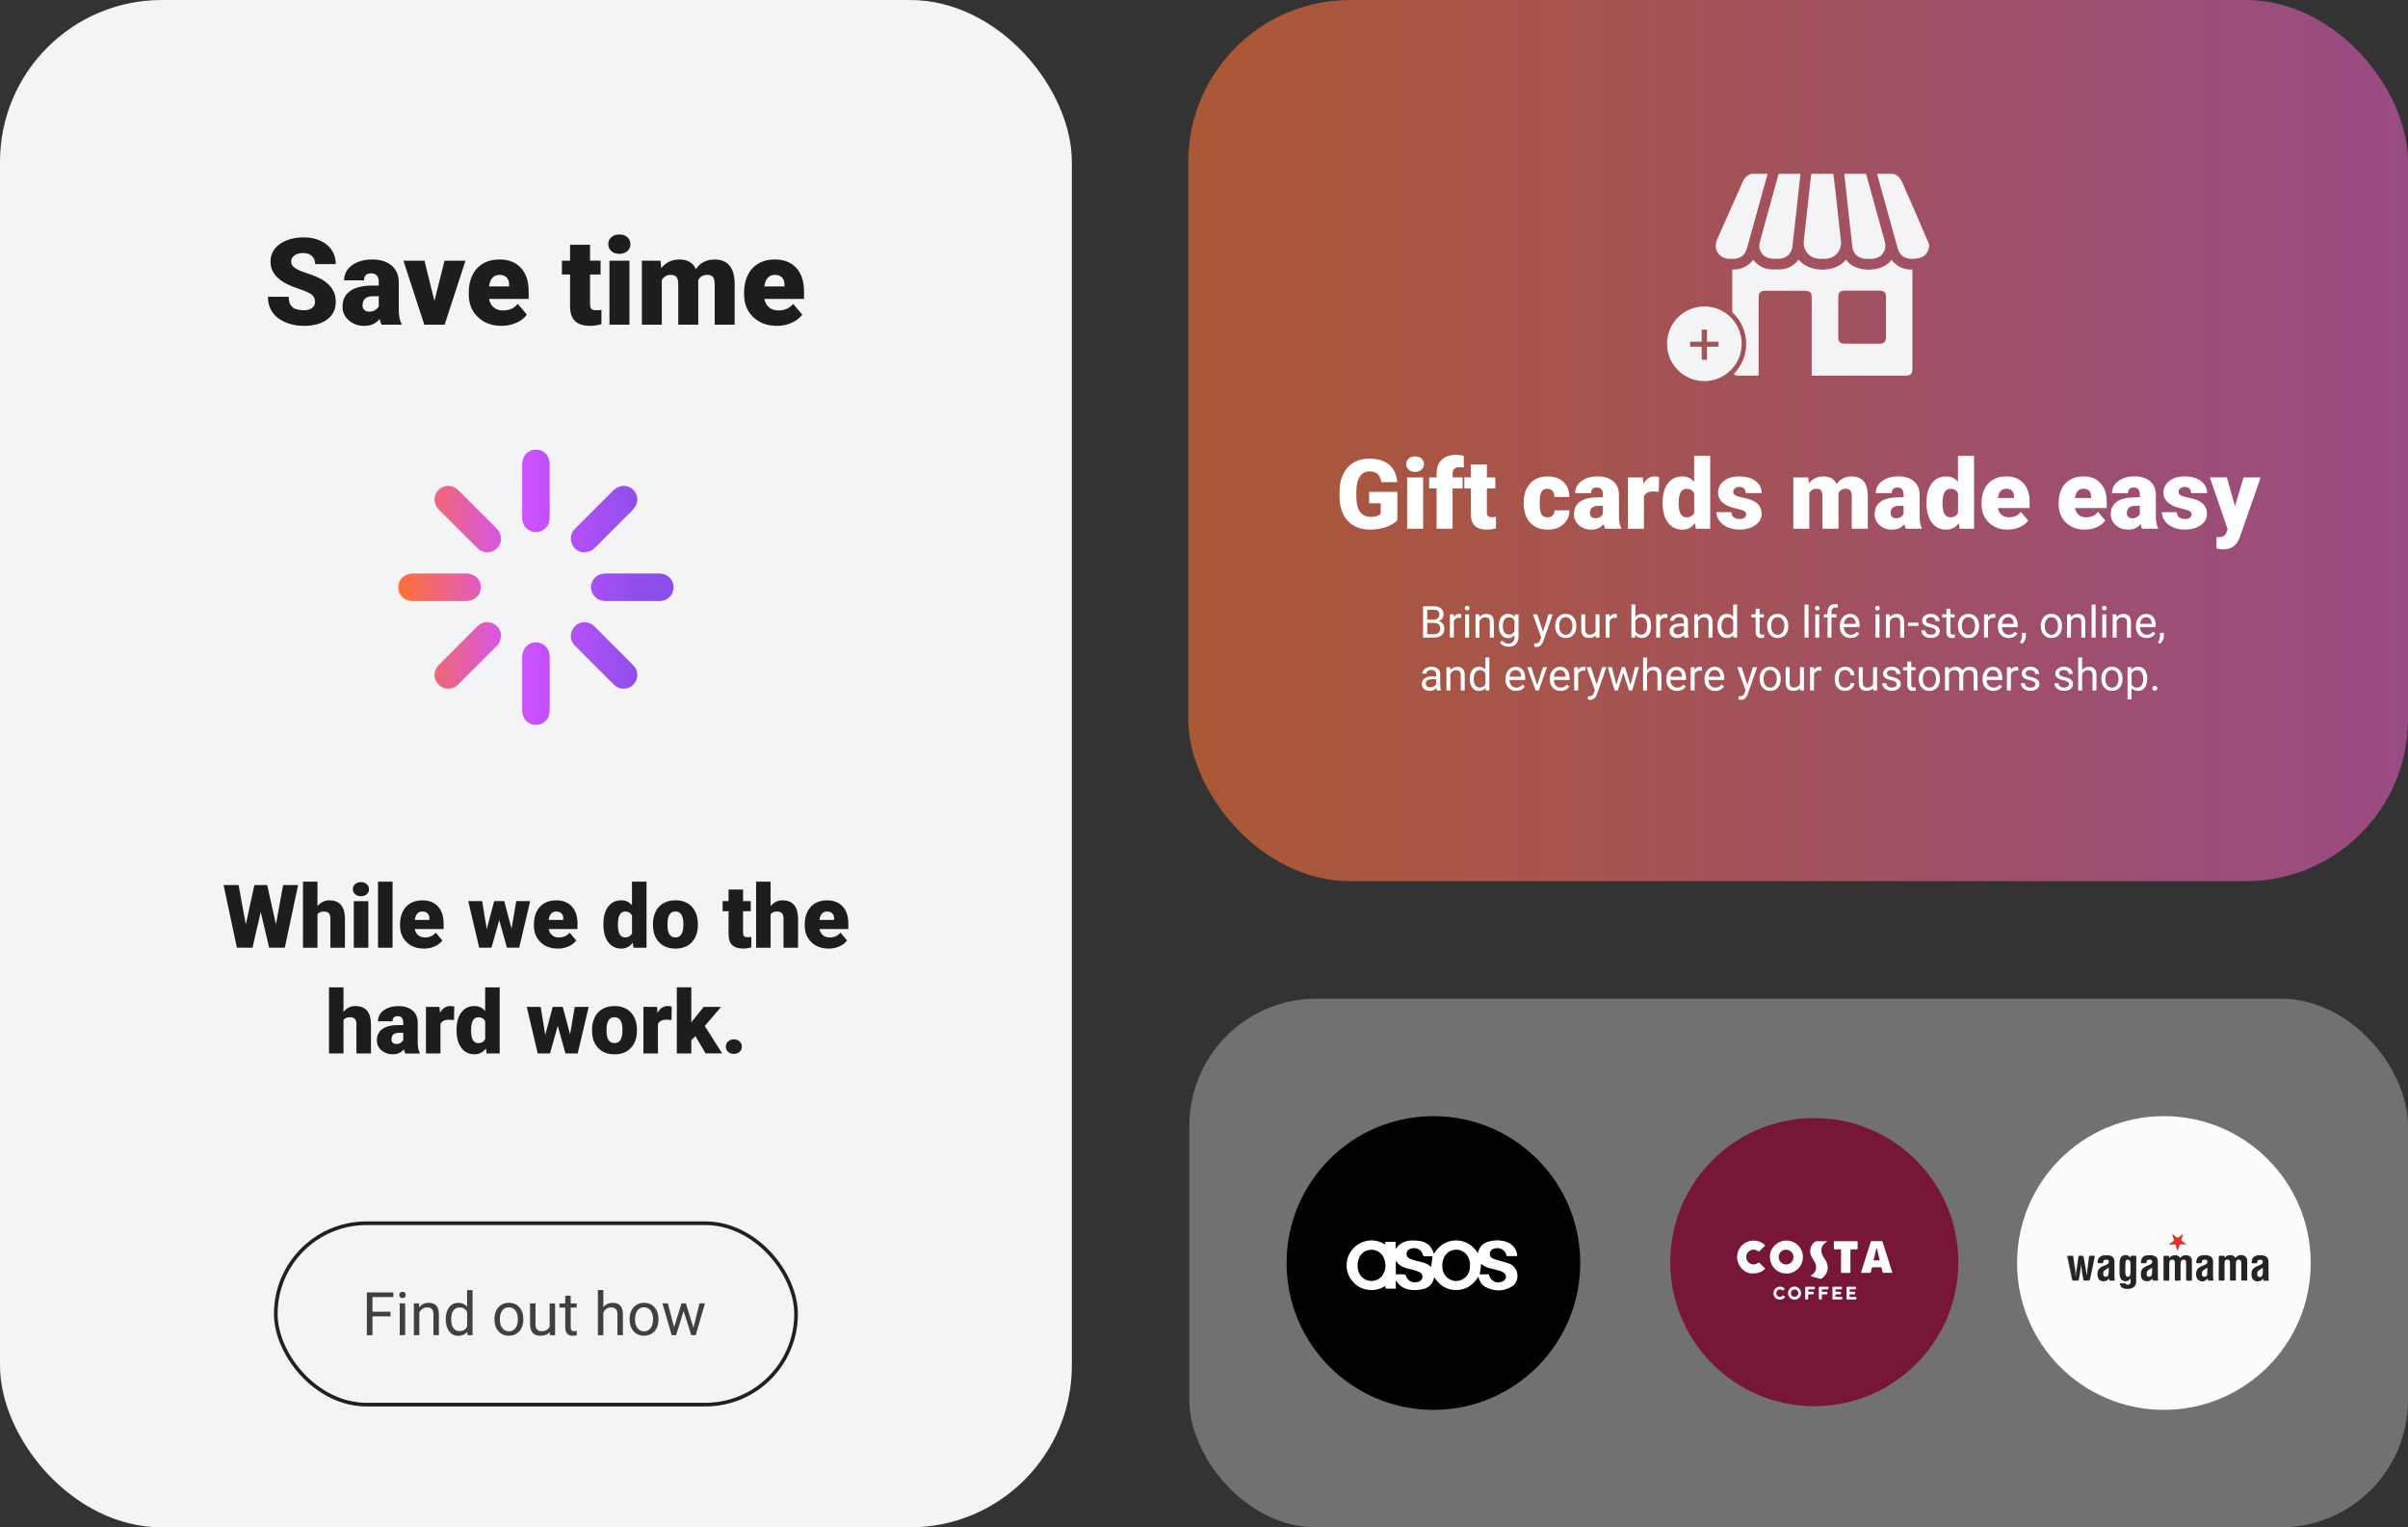 <?xml version="1.0" encoding="UTF-8"?>
<svg id="Layer_2" data-name="Layer 2" xmlns="http://www.w3.org/2000/svg" xmlns:xlink="http://www.w3.org/1999/xlink" viewBox="0 0 656 416">
  <rect x="0" y="0" width="656" height="416" fill="#333333" stroke="none"/>
  <defs>
    <style>
      .cls-1 {
        fill: #de312b;
      }

      .cls-2 {
        fill: url(#linear-gradient-2);
      }

      .cls-3 {
        fill: #771637;
      }

      .cls-4 {
        fill: url(#linear-gradient);
        opacity: .59;
      }

      .cls-5 {
        fill: #fff;
      }

      .cls-6 {
        fill: #1d1d1f;
      }

      .cls-7 {
        fill: #404041;
      }

      .cls-8 {
        fill: none;
        stroke: #241f20;
        stroke-miterlimit: 10;
      }

      .cls-9, .cls-10 {
        fill: #f4f4f6;
      }

      .cls-10 {
        opacity: .32;
      }

      .cls-11 {
        fill: #242423;
      }

      .cls-12 {
        fill: #fcfcfc;
      }
    </style>
    <linearGradient id="linear-gradient" x1="323.72" y1="120" x2="1480.94" y2="120" gradientUnits="userSpaceOnUse">
      <stop offset="0" stop-color="#ff7136"/>
      <stop offset=".43" stop-color="#d152ff"/>
      <stop offset=".89" stop-color="#8d4eec"/>
    </linearGradient>
    <linearGradient id="linear-gradient-2" x1="108.5" y1="159.95" x2="183.5" y2="159.95" xlink:href="#linear-gradient"/>
  </defs>
  <rect class="cls-10" x="324" y="272" width="332" height="144" rx="34.64" ry="34.64"/>
  <rect class="cls-4" x="323.72" width="332.28" height="240" rx="44.09" ry="44.09"/>
  <rect class="cls-9" width="292" height="416" rx="44.09" ry="44.09"/>
  <g>
    <path class="cls-2" d="M119.75,163.7c-2.42,0-4.83,0-7.25,0-2.35,0-4.02-1.59-4-3.78.01-2.15,1.68-3.71,3.99-3.72,4.83,0,9.66,0,14.49,0,2.34,0,4.05,1.62,4.02,3.78-.02,2.13-1.71,3.71-4.01,3.72-2.42,0-4.83,0-7.25,0ZM149.75,126.48c0-2.37-1.56-4.03-3.75-4.04-2.18,0-3.75,1.68-3.75,4.03,0,4.78,0,9.55,0,14.33,0,.38,0,.77.08,1.13.39,1.87,2.17,3.19,3.99,2.99,1.95-.21,3.4-1.75,3.42-3.71.03-2.52,0-5.05,0-7.57,0-2.39,0-4.78,0-7.16ZM164.84,156.2c-2.16.02-3.82,1.65-3.84,3.72-.02,2.1,1.66,3.77,3.86,3.78,4.91.02,9.82.02,14.74,0,2.28,0,3.92-1.63,3.9-3.8-.02-2.12-1.67-3.68-3.92-3.7-2.44-.01-4.88,0-7.33,0-2.47,0-4.94-.01-7.41,0ZM149.75,178.9c0-2.27-1.63-3.96-3.77-3.95-2.13.01-3.72,1.71-3.73,3.99,0,4.83,0,9.66,0,14.49,0,2.35,1.58,4.03,3.77,4.01,2.16-.01,3.72-1.67,3.73-3.97,0-2.42,0-4.83,0-7.25,0-2.44,0-4.89,0-7.33ZM135.2,143.84c-3.42-3.41-6.83-6.83-10.25-10.24-1.63-1.63-3.92-1.7-5.45-.19-1.56,1.54-1.5,3.84.16,5.51,1.74,1.75,3.49,3.49,5.24,5.24,1.75,1.75,3.48,3.51,5.25,5.23,1.13,1.1,2.77,1.36,4.15.71,1.44-.68,2.13-1.86,2.18-3.25-.02-1.3-.49-2.21-1.27-3ZM162.1,149.16c3.41-3.42,6.83-6.83,10.24-10.25,1.66-1.67,1.72-3.98.16-5.51-1.53-1.51-3.81-1.43-5.45.2-1.6,1.59-3.19,3.18-4.78,4.78-1.88,1.88-3.77,3.75-5.64,5.65-1.16,1.18-1.41,2.6-.81,4.13.54,1.39,1.96,2.28,3.06,2.28,1.52-.02,2.43-.48,3.21-1.27ZM155.85,171.7c-.65,1.51-.42,2.96.75,4.14,3.53,3.57,7.08,7.12,10.65,10.65,1.51,1.49,3.82,1.45,5.27,0,1.45-1.45,1.5-3.77.02-5.27-3.53-3.57-7.09-7.11-10.64-10.66-.73-.73-1.62-1.06-2.76-1.08-1.45.07-2.66.77-3.28,2.23ZM134.19,169.77c-1.53-.59-2.95-.35-4.13.82-3.52,3.5-7.04,7.01-10.53,10.54-1.53,1.55-1.54,3.84-.07,5.33,1.47,1.49,3.79,1.52,5.33,0,3.55-3.51,7.07-7.06,10.59-10.59.72-.73,1.07-1.62,1.09-2.91,0-1.23-.9-2.65-2.29-3.19Z"/>
    <g>
      <path class="cls-6" d="M85.82,82.19c0-.83-.29-1.47-.88-1.93-.58-.46-1.61-.94-3.08-1.43-1.47-.49-2.68-.97-3.61-1.43-3.04-1.49-4.56-3.54-4.56-6.16,0-1.3.38-2.45,1.14-3.44.76-.99,1.83-1.77,3.21-2.32s2.94-.83,4.67-.83,3.2.3,4.54.9c1.34.6,2.38,1.46,3.12,2.57.74,1.11,1.11,2.38,1.11,3.81h-5.64c0-.96-.29-1.7-.88-2.22-.59-.53-1.38-.79-2.38-.79s-1.81.22-2.39.67c-.59.45-.88,1.01-.88,1.7,0,.6.32,1.15.97,1.64s1.78.99,3.4,1.51,2.95,1.08,4,1.68c2.54,1.46,3.8,3.48,3.8,6.04,0,2.05-.77,3.66-2.32,4.83s-3.67,1.76-6.37,1.76c-1.9,0-3.62-.34-5.16-1.02-1.54-.68-2.7-1.62-3.48-2.8-.78-1.19-1.17-2.55-1.17-4.1h5.67c0,1.26.33,2.18.97,2.78.65.6,1.71.89,3.17.89.94,0,1.67-.2,2.22-.6.54-.4.81-.97.81-1.7Z"/>
      <path class="cls-6" d="M103.94,88.43c-.19-.35-.37-.88-.52-1.56-1,1.26-2.4,1.89-4.19,1.89-1.64,0-3.04-.5-4.19-1.49s-1.72-2.24-1.72-3.75c0-1.89.7-3.32,2.1-4.29,1.4-.97,3.43-1.45,6.09-1.45h1.68v-.92c0-1.61-.69-2.41-2.08-2.41-1.29,0-1.93.64-1.93,1.91h-5.43c0-1.68.72-3.05,2.15-4.1,1.43-1.05,3.26-1.58,5.49-1.58s3.98.54,5.27,1.63,1.95,2.57,1.98,4.46v7.72c.02,1.6.27,2.83.74,3.67v.27h-5.43ZM100.54,84.89c.68,0,1.24-.15,1.68-.44.45-.29.76-.62.96-.98v-2.79h-1.58c-1.89,0-2.84.85-2.84,2.55,0,.49.17.89.5,1.2.33.31.76.46,1.27.46Z"/>
      <path class="cls-6" d="M118.35,81.97l2.75-10.97h5.72l-5.69,17.43h-5.54l-5.69-17.43h5.74l2.71,10.97Z"/>
      <path class="cls-6" d="M136.67,88.75c-2.67,0-4.84-.8-6.49-2.39-1.66-1.6-2.48-3.67-2.48-6.23v-.45c0-1.78.33-3.36.99-4.72.66-1.36,1.62-2.42,2.89-3.17s2.77-1.12,4.51-1.12c2.45,0,4.38.76,5.8,2.28s2.13,3.64,2.13,6.36v2.11h-10.8c.19.98.62,1.75,1.27,2.3.65.56,1.5.84,2.54.84,1.72,0,3.06-.6,4.03-1.8l2.48,2.93c-.68.93-1.63,1.68-2.88,2.23-1.24.55-2.58.83-4,.83ZM136.06,74.86c-1.59,0-2.54,1.05-2.84,3.16h5.48v-.42c.02-.87-.2-1.54-.66-2.02-.46-.48-1.12-.72-1.98-.72Z"/>
      <path class="cls-6" d="M160.74,66.66v4.33h2.87v3.77h-2.87v7.98c0,.66.12,1.11.35,1.37s.7.39,1.4.39c.54,0,.99-.03,1.35-.1v3.88c-.98.31-2,.47-3.06.47-1.87,0-3.25-.44-4.14-1.32s-1.34-2.22-1.34-4.01v-8.65h-2.22v-3.77h2.22v-4.33h5.43Z"/>
      <path class="cls-6" d="M165.71,66.5c0-.77.28-1.41.84-1.9s1.28-.74,2.18-.74,1.62.25,2.17.74.84,1.13.84,1.9-.28,1.41-.84,1.9-1.28.74-2.17.74-1.62-.25-2.18-.74-.84-1.13-.84-1.9ZM171.48,88.43h-5.45v-17.43h5.45v17.43Z"/>
      <path class="cls-6" d="M179.95,71l.18,2.05c1.24-1.58,2.89-2.37,4.98-2.37,2.2,0,3.69.88,4.46,2.63,1.18-1.75,2.89-2.63,5.12-2.63,3.53,0,5.35,2.14,5.45,6.41v11.34h-5.45v-11.01c0-.89-.15-1.54-.45-1.95s-.85-.61-1.64-.61c-1.07,0-1.88.48-2.4,1.43l.02.23v11.91h-5.45v-10.97c0-.91-.14-1.57-.44-1.98-.29-.41-.84-.61-1.66-.61-1.04,0-1.84.48-2.38,1.43v12.13h-5.43v-17.43h5.09Z"/>
      <path class="cls-6" d="M211.68,88.75c-2.67,0-4.84-.8-6.49-2.39-1.66-1.6-2.48-3.67-2.48-6.23v-.45c0-1.78.33-3.36.99-4.72.66-1.36,1.62-2.42,2.89-3.17s2.77-1.12,4.51-1.12c2.45,0,4.38.76,5.8,2.28s2.13,3.64,2.13,6.36v2.11h-10.8c.19.98.62,1.75,1.27,2.3.65.56,1.5.84,2.54.84,1.72,0,3.06-.6,4.03-1.8l2.48,2.93c-.68.93-1.63,1.68-2.88,2.23-1.24.55-2.58.83-4,.83ZM211.07,74.86c-1.59,0-2.54,1.05-2.84,3.16h5.48v-.42c.02-.87-.2-1.54-.66-2.02-.46-.48-1.12-.72-1.98-.72Z"/>
    </g>
    <g>
      <path class="cls-6" d="M75.17,251.76l1.96-10.7h4.08l-3.62,17.06h-4.27l-2.29-9.73-2.24,9.73h-4.25l-3.63-17.06h4.09l1.96,10.7,2.34-10.7h3.49l2.38,10.7Z"/>
      <path class="cls-6" d="M86.49,246.81c.84-1.06,1.92-1.59,3.23-1.59,1.4,0,2.45.41,3.16,1.24s1.07,2.05,1.09,3.67v8h-3.96v-7.91c0-.67-.14-1.17-.41-1.48s-.74-.47-1.39-.47c-.81,0-1.39.26-1.72.77v9.09h-3.95v-18h3.95v6.68Z"/>
      <path class="cls-6" d="M96.14,242.18c0-.56.2-1.02.61-1.38s.93-.54,1.58-.54,1.18.18,1.58.54.61.82.61,1.38-.2,1.02-.61,1.38-.93.54-1.58.54-1.18-.18-1.58-.54-.61-.82-.61-1.38ZM100.34,258.13h-3.96v-12.68h3.96v12.68Z"/>
      <path class="cls-6" d="M106.94,258.13h-3.96v-18h3.96v18Z"/>
      <path class="cls-6" d="M115.5,258.36c-1.95,0-3.52-.58-4.72-1.74s-1.8-2.67-1.8-4.53v-.33c0-1.3.24-2.44.72-3.43s1.18-1.76,2.1-2.3,2.02-.81,3.28-.81c1.78,0,3.19.55,4.22,1.66s1.55,2.65,1.55,4.62v1.54h-7.85c.14.71.45,1.27.93,1.68s1.09.61,1.85.61c1.25,0,2.23-.44,2.93-1.31l1.8,2.13c-.49.68-1.19,1.22-2.09,1.62s-1.87.6-2.91.6ZM115.06,248.26c-1.16,0-1.84.77-2.06,2.3h3.98v-.3c.02-.63-.14-1.12-.48-1.47s-.82-.52-1.44-.52Z"/>
      <path class="cls-6" d="M139.36,252.92l1.28-7.48h3.79l-2.99,12.68h-3.34l-2.1-7.52-2.11,7.52h-3.34l-2.99-12.68h3.79l1.25,7.65,2.02-7.65h2.75l1.99,7.48Z"/>
      <path class="cls-6" d="M151.97,258.36c-1.95,0-3.52-.58-4.72-1.74s-1.8-2.67-1.8-4.53v-.33c0-1.3.24-2.44.72-3.43s1.18-1.76,2.1-2.3,2.02-.81,3.28-.81c1.78,0,3.19.55,4.22,1.66s1.55,2.65,1.55,4.62v1.54h-7.85c.14.71.45,1.27.93,1.68s1.09.61,1.85.61c1.25,0,2.23-.44,2.93-1.31l1.8,2.13c-.49.68-1.19,1.22-2.09,1.62s-1.87.6-2.91.6ZM151.53,248.26c-1.16,0-1.84.77-2.06,2.3h3.98v-.3c.02-.63-.14-1.12-.48-1.47s-.82-.52-1.44-.52Z"/>
      <path class="cls-6" d="M164.38,251.69c0-2.01.43-3.59,1.3-4.75s2.08-1.73,3.63-1.73c1.13,0,2.09.45,2.86,1.34v-6.42h3.96v18h-3.55l-.2-1.36c-.81,1.06-1.84,1.59-3.09,1.59-1.51,0-2.7-.58-3.59-1.73s-1.32-2.8-1.32-4.93ZM168.33,251.94c0,2.25.66,3.38,1.97,3.38.88,0,1.5-.37,1.88-1.1v-4.83c-.36-.75-.98-1.12-1.85-1.12-1.22,0-1.88.98-1.98,2.95v.73Z"/>
      <path class="cls-6" d="M177.88,251.67c0-1.27.25-2.39.74-3.38s1.2-1.75,2.12-2.28,2-.8,3.25-.8c1.9,0,3.39.59,4.49,1.76s1.64,2.78,1.64,4.8v.14c0,1.98-.55,3.54-1.65,4.71s-2.58,1.74-4.46,1.74-3.25-.54-4.35-1.62-1.68-2.55-1.77-4.4v-.67ZM181.83,251.91c0,1.17.18,2.03.55,2.58s.91.82,1.63.82c1.41,0,2.12-1.08,2.16-3.25v-.4c0-2.27-.73-3.41-2.18-3.41-1.32,0-2.04.98-2.14,2.94v.71Z"/>
      <path class="cls-6" d="M202.43,242.29v3.15h2.09v2.74h-2.09v5.8c0,.48.09.81.26,1s.51.28,1.02.28c.39,0,.72-.02.98-.07v2.82c-.71.23-1.45.34-2.23.34-1.36,0-2.36-.32-3.01-.96s-.97-1.61-.97-2.92v-6.29h-1.62v-2.74h1.62v-3.15h3.95Z"/>
      <path class="cls-6" d="M209.93,246.81c.84-1.06,1.92-1.59,3.23-1.59,1.4,0,2.45.41,3.16,1.24s1.07,2.05,1.09,3.67v8h-3.96v-7.91c0-.67-.14-1.17-.41-1.48s-.74-.47-1.39-.47c-.81,0-1.39.26-1.72.77v9.09h-3.95v-18h3.95v6.68Z"/>
      <path class="cls-6" d="M225.75,258.36c-1.95,0-3.52-.58-4.72-1.74s-1.8-2.67-1.8-4.53v-.33c0-1.3.24-2.44.72-3.43s1.18-1.76,2.1-2.3,2.02-.81,3.28-.81c1.78,0,3.19.55,4.22,1.66s1.55,2.65,1.55,4.62v1.54h-7.85c.14.71.45,1.27.93,1.68s1.09.61,1.85.61c1.25,0,2.23-.44,2.93-1.31l1.8,2.13c-.49.68-1.19,1.22-2.09,1.62s-1.87.6-2.91.6ZM225.31,248.26c-1.16,0-1.84.77-2.06,2.3h3.98v-.3c.02-.63-.14-1.12-.48-1.47s-.82-.52-1.44-.52Z"/>
      <path class="cls-6" d="M93.58,275.6c.84-1.06,1.92-1.59,3.23-1.59,1.4,0,2.45.41,3.16,1.24s1.07,2.05,1.09,3.67v8h-3.96v-7.91c0-.67-.14-1.17-.41-1.48s-.74-.47-1.39-.47c-.81,0-1.39.26-1.72.77v9.09h-3.95v-18h3.95v6.68Z"/>
      <path class="cls-6" d="M110.41,286.93c-.14-.26-.27-.64-.38-1.14-.73.91-1.74,1.37-3.05,1.37-1.2,0-2.21-.36-3.05-1.08s-1.25-1.63-1.25-2.72c0-1.38.51-2.41,1.52-3.12s2.49-1.05,4.43-1.05h1.22v-.67c0-1.17-.5-1.75-1.51-1.75-.94,0-1.41.46-1.41,1.39h-3.95c0-1.22.52-2.22,1.56-2.98s2.37-1.15,3.99-1.15,2.89.39,3.83,1.18,1.42,1.87,1.44,3.25v5.61c.02,1.16.2,2.05.54,2.67v.2h-3.95ZM107.94,284.35c.49,0,.9-.11,1.22-.32s.56-.45.7-.71v-2.03h-1.15c-1.38,0-2.06.62-2.06,1.85,0,.36.12.65.36.87s.55.33.93.33Z"/>
      <path class="cls-6" d="M123.68,277.82l-1.3-.09c-1.24,0-2.04.39-2.39,1.17v8.03h-3.95v-12.68h3.7l.13,1.63c.66-1.24,1.59-1.86,2.78-1.86.42,0,.79.05,1.1.14l-.07,3.67Z"/>
      <path class="cls-6" d="M124.38,280.49c0-2.01.43-3.59,1.3-4.75.87-1.16,2.08-1.73,3.63-1.73,1.13,0,2.09.45,2.86,1.34v-6.42h3.96v18h-3.55l-.2-1.36c-.81,1.06-1.84,1.59-3.09,1.59-1.51,0-2.7-.58-3.59-1.73s-1.32-2.8-1.32-4.93ZM128.33,280.74c0,2.25.66,3.38,1.97,3.38.88,0,1.5-.37,1.88-1.1v-4.83c-.36-.75-.98-1.12-1.85-1.12-1.22,0-1.88.98-1.98,2.95v.73Z"/>
      <path class="cls-6" d="M155.3,281.72l1.28-7.48h3.79l-2.99,12.68h-3.34l-2.1-7.52-2.11,7.52h-3.34l-2.99-12.68h3.79l1.25,7.65,2.02-7.65h2.75l1.99,7.48Z"/>
      <path class="cls-6" d="M161.28,280.47c0-1.27.25-2.39.74-3.38s1.2-1.75,2.12-2.28c.92-.53,2-.8,3.25-.8,1.9,0,3.39.59,4.49,1.76s1.64,2.78,1.64,4.8v.14c0,1.98-.55,3.54-1.65,4.71s-2.58,1.74-4.46,1.74-3.25-.54-4.35-1.62c-1.09-1.08-1.68-2.55-1.77-4.4v-.67ZM165.23,280.71c0,1.17.18,2.03.55,2.58s.91.82,1.63.82c1.41,0,2.12-1.08,2.16-3.25v-.4c0-2.27-.73-3.41-2.18-3.41-1.32,0-2.04.98-2.14,2.94v.71Z"/>
      <path class="cls-6" d="M182.93,277.82l-1.3-.09c-1.24,0-2.04.39-2.39,1.17v8.03h-3.95v-12.68h3.7l.13,1.63c.66-1.24,1.59-1.86,2.78-1.86.42,0,.79.05,1.1.14l-.07,3.67Z"/>
      <path class="cls-6" d="M189.44,282.2l-1.11,1.11v3.61h-3.95v-18.01h3.95v9.56l.4-.53,2.98-3.7h4.73l-4.44,5.21,4.73,7.46h-4.52l-2.77-4.72Z"/>
      <path class="cls-6" d="M199.92,283.09c.62,0,1.14.19,1.56.56.41.37.62.85.62,1.42s-.21,1.05-.62,1.42c-.41.37-.93.56-1.56.56s-1.15-.19-1.56-.56-.62-.85-.62-1.42.21-1.04.62-1.42.93-.56,1.56-.56Z"/>
    </g>
    <g>
      <g>
        <path class="cls-7" d="M106.37,358.52h-4.89v5.15h-1.54v-11.65h7.22v1.26h-5.68v3.99h4.89v1.26Z"/>
        <path class="cls-7" d="M108.78,352.71c0-.24.07-.44.22-.61.15-.17.36-.25.65-.25s.51.08.66.25c.15.17.22.37.22.61s-.07.44-.22.6c-.15.16-.37.24-.66.24s-.5-.08-.65-.24c-.15-.16-.22-.36-.22-.6ZM110.38,363.66h-1.48v-8.66h1.48v8.66Z"/>
        <path class="cls-7" d="M114.15,355l.05,1.09c.66-.83,1.53-1.25,2.59-1.25,1.83,0,2.75,1.03,2.77,3.1v5.72h-1.48v-5.73c0-.62-.15-1.08-.43-1.38-.28-.3-.72-.45-1.31-.45-.48,0-.9.13-1.26.38s-.65.59-.85,1.01v6.17h-1.48v-8.66h1.4Z"/>
        <path class="cls-7" d="M121.43,359.26c0-1.33.31-2.4.94-3.2.63-.81,1.45-1.21,2.47-1.21s1.82.35,2.41,1.04v-4.51h1.48v12.29h-1.36l-.07-.93c-.59.73-1.42,1.09-2.47,1.09s-1.82-.41-2.45-1.23c-.63-.82-.95-1.89-.95-3.22v-.11ZM122.91,359.43c0,.98.2,1.75.61,2.3s.97.83,1.68.83c.94,0,1.62-.42,2.06-1.26v-3.98c-.44-.82-1.12-1.22-2.04-1.22-.73,0-1.29.28-1.7.84-.41.56-.61,1.39-.61,2.49Z"/>
        <path class="cls-7" d="M134.69,359.25c0-.85.17-1.61.5-2.29.33-.68.8-1.2,1.39-1.57s1.27-.55,2.04-.55c1.18,0,2.13.41,2.86,1.22.73.82,1.09,1.9,1.09,3.26v.1c0,.84-.16,1.6-.48,2.27-.32.67-.78,1.19-1.38,1.56-.6.37-1.29.56-2.07.56-1.17,0-2.12-.41-2.85-1.22-.73-.82-1.09-1.9-1.09-3.24v-.1ZM136.18,359.43c0,.96.22,1.73.67,2.31.45.58,1.04.87,1.79.87s1.35-.29,1.79-.88c.44-.59.66-1.42.66-2.48,0-.95-.23-1.72-.68-2.31-.45-.59-1.05-.88-1.8-.88s-1.32.29-1.77.87c-.45.58-.67,1.41-.67,2.5Z"/>
        <path class="cls-7" d="M149.78,362.8c-.58.68-1.42,1.02-2.54,1.02-.92,0-1.63-.27-2.11-.8-.48-.54-.73-1.33-.73-2.38v-5.63h1.48v5.59c0,1.31.53,1.97,1.6,1.97,1.13,0,1.88-.42,2.26-1.26v-6.3h1.48v8.66h-1.41l-.03-.86Z"/>
        <path class="cls-7" d="M155.47,352.91v2.1h1.62v1.14h-1.62v5.38c0,.35.07.61.22.78.14.17.39.26.74.26.17,0,.41-.03.7-.1v1.19c-.39.11-.77.16-1.14.16-.66,0-1.16-.2-1.5-.6s-.5-.97-.5-1.7v-5.37h-1.58v-1.14h1.58v-2.1h1.48Z"/>
        <path class="cls-7" d="M164.36,356.05c.66-.81,1.51-1.21,2.56-1.21,1.83,0,2.75,1.03,2.77,3.1v5.72h-1.48v-5.73c0-.62-.15-1.08-.43-1.38-.28-.3-.72-.45-1.31-.45-.48,0-.9.13-1.26.38s-.65.59-.85,1.01v6.17h-1.48v-12.29h1.48v4.68Z"/>
        <path class="cls-7" d="M171.51,359.25c0-.85.17-1.61.5-2.29.33-.68.8-1.2,1.39-1.57s1.27-.55,2.04-.55c1.18,0,2.13.41,2.86,1.22.73.82,1.09,1.9,1.09,3.26v.1c0,.84-.16,1.6-.48,2.27-.32.67-.78,1.19-1.38,1.56-.6.37-1.29.56-2.07.56-1.17,0-2.12-.41-2.85-1.22-.73-.82-1.09-1.9-1.09-3.24v-.1ZM173,359.43c0,.96.22,1.73.67,2.31.45.58,1.04.87,1.79.87s1.35-.29,1.79-.88c.44-.59.66-1.42.66-2.48,0-.95-.23-1.72-.68-2.31-.45-.59-1.05-.88-1.8-.88s-1.32.29-1.77.87c-.45.58-.67,1.41-.67,2.5Z"/>
        <path class="cls-7" d="M188.91,361.62l1.66-6.62h1.48l-2.52,8.66h-1.2l-2.1-6.56-2.05,6.56h-1.2l-2.51-8.66h1.47l1.7,6.48,2.02-6.48h1.19l2.06,6.62Z"/>
      </g>
      <rect class="cls-8" x="75.13" y="333.17" width="141.74" height="49.4" rx="24.7" ry="24.7"/>
    </g>
  </g>
  <g>
    <path class="cls-9" d="M499.43,47.34c.17,1.36.36,2.72.52,4.09.53,4.73,1.04,9.46,1.57,14.19.29,2.61-1.64,4.83-4.25,4.87-.83.01-1.68.04-2.49-.12-2.18-.41-3.64-2.48-3.39-4.69.66-5.94,1.31-11.88,1.97-17.82.02-.18.08-.35.12-.52,1.99,0,3.97,0,5.96,0Z"/>
    <path class="cls-9" d="M508.37,47.34c1.29,4.67,2.58,9.33,3.87,14,.4,1.45.81,2.91,1.21,4.36.71,2.62-.94,4.78-3.65,4.79-.5,0-.99,0-1.49,0-1.98-.02-3.47-1.3-3.69-3.25-.57-5-1.11-10-1.66-14.99-.18-1.64-.36-3.27-.53-4.91,1.99,0,3.97,0,5.96,0Z"/>
    <path class="cls-9" d="M490.49,47.34c-.33,3.07-.66,6.14-1,9.21-.38,3.45-.79,6.9-1.15,10.35-.24,2.26-1.65,3.59-3.94,3.58-.81,0-1.64.03-2.42-.14-1.87-.41-3.09-2.33-2.61-4.18,1.02-3.9,2.13-7.78,3.2-11.67.66-2.39,1.31-4.78,1.97-7.16,1.99,0,3.97,0,5.96,0Z"/>
    <path class="cls-9" d="M481.55,47.34c-1.89,6.81-3.78,13.63-5.68,20.44-.48,1.71-1.82,2.7-3.6,2.72-.56,0-1.14.04-1.69-.05-2.57-.39-3.86-2.81-2.79-5.23,1.7-3.85,3.42-7.7,5.13-11.55.56-1.26,1.17-2.49,1.67-3.77.49-1.28,1.26-2.21,2.63-2.56,1.44,0,2.89,0,4.33,0Z"/>
    <path class="cls-9" d="M525.57,67.25c-.09.3-.18.59-.29.88-.63,1.68-1.97,2.38-4.55,2.37-1.74,0-3.08-.89-3.61-2.42-.22-.64-.38-1.29-.56-1.95-1.74-6.27-3.48-12.53-5.21-18.8,1.44,0,2.89,0,4.33,0,1.36.35,2.12,1.28,2.63,2.55.72,1.79,1.57,3.53,2.34,5.31,1.65,3.79,3.28,7.58,4.91,11.38v.68Z"/>
    <path class="cls-9" d="M515.29,70.76c-2.4,3.58-10.07,3.61-12.4-.06-2.73,3.68-10.17,3.64-12.89-.03-1.06,1.42-2.45,2.36-4.2,2.61-1.04.15-2.12.11-3.17.09-1.81-.03-3.31-.78-4.54-2.08-.15-.16-.3-.32-.47-.51-1.47,1.82-3.34,2.68-5.65,2.63-.02.21-.06.36-.06.51,0,3.71,0,7.42,0,11.13,2.33,2.13,3.8,5.19,3.8,8.6,0,3.21-1.3,6.12-3.4,8.23.27.28.68.42,1.22.43,1.76.02,3.52,0,5.28,0,.08,0,.17-.04.3-.07v-.81c0-6.79,0-13.58,0-20.38,0-1.38.49-1.86,1.88-1.86,3.52,0,7.04,0,10.56,0,1.56,0,2.01.45,2.01,2.01,0,6.75,0,13.49,0,20.24v.87h.81c8.22,0,16.43,0,24.65,0,1.53,0,1.97-.45,1.97-1.98,0-8.71,0-17.42,0-26.13v-.79c-2.36.06-4.24-.8-5.71-2.63ZM513.79,91.92c0,1.11-.55,1.69-1.65,1.69-3.23.01-6.45.01-9.68,0-1.11,0-1.67-.57-1.67-1.67,0-3.7,0-7.4,0-11.1,0-1.13.54-1.68,1.65-1.68,3.23,0,6.45,0,9.68,0,1.12,0,1.67.55,1.67,1.66,0,1.85,0,3.7,0,5.55,0,1.85,0,3.7,0,5.55Z"/>
    <path class="cls-9" d="M464.31,83.46c-5.62,0-10.17,4.55-10.17,10.17s4.55,10.17,10.17,10.17,10.17-4.55,10.17-10.17-4.55-10.17-10.17-10.17ZM468.18,94.43h-3.15v3.57h-1.44v-3.57h-3.15v-1.36h3.15v-3.3h1.44v3.3h3.15v1.36Z"/>
  </g>
  <g>
    <g>
      <circle cx="390.5" cy="344" r="40"/>
      <path class="cls-5" d="M377.36,339c.02-.29.03-.51.05-.77h2.8v1.98c1.66-2.5,4.06-2.52,6.48-2.22,2.01.25,3.36,1.42,3.93,3.51,1.41-2.22,3.31-3.61,5.96-3.65,2.65-.04,4.58,1.27,6.06,3.48.05-.21.08-.35.12-.49.37-1.28,1.18-2.16,2.45-2.57,1.67-.53,3.36-.61,5.05-.08,1.82.57,3.08,2.2,3.06,3.93h-2.86c-.36-1.7-1.72-2.47-3.4-2.05-.7.18-1.1.62-1.18,1.24-.08.66.18,1.22.88,1.5.81.33,1.68.52,2.52.78.73.22,1.5.38,2.17.71,2.44,1.21,2.65,4.85.28,6.19-2.3,1.3-4.74,1.28-7.09.01-1.03-.56-1.58-1.55-1.92-2.75-1.4,2.24-3.29,3.57-5.94,3.61-2.66.04-4.6-1.23-6.02-3.43-.04.05-.09.08-.1.12-.38,1.85-1.61,2.81-3.39,3.14-1.37.26-2.74.29-4.08-.12-1.3-.39-2.26-1.2-2.94-2.4v2.31h-2.82c-.02-.2-.04-.41-.07-.7-1.61.99-3.32,1.32-5.14.95-1.83-.37-3.23-1.39-4.26-2.91-1.6-2.38-1.46-5.66.34-7.86,1.11-1.36,2.5-2.25,4.26-2.53,1.72-.27,3.31.1,4.81,1.06ZM392.91,344.8c0,.12.01.37.04.62.34,2.83,3.27,4.38,5.64,2.94,1.53-.93,1.98-2.43,1.87-4.12-.18-2.73-2.4-4.41-4.85-3.71-1.63.46-2.71,2.11-2.7,4.26ZM377.44,344.67c-.07-.44-.1-.9-.2-1.33-.43-1.74-1.8-2.9-3.46-2.94-1.8-.05-3.2.94-3.71,2.74-.19.66-.26,1.4-.2,2.09.2,2.55,2.38,4.15,4.72,3.54,1.73-.45,2.8-2.02,2.86-4.1ZM380.25,347.08c.79,0,1.54-.02,2.28.02.17,0,.43.19.47.34.47,1.47,1.86,2.19,3.36,1.7.64-.2,1.06-.59,1.14-1.28.07-.59-.24-1.16-.9-1.44-.63-.27-1.29-.48-1.95-.64-1.65-.39-3.37-.65-4.39-2.45v3.75ZM403.53,344.19c-.14.98-.27,1.9-.41,2.89h2.47c.49,1.85,2.05,2.67,3.66,1.98.54-.23.94-.61,1-1.21.05-.58-.29-1.01-.75-1.31-.26-.17-.55-.3-.85-.4-.56-.17-1.13-.31-1.71-.45-1.23-.28-2.45-.56-3.41-1.5ZM390.26,342.17h-2.47c-.04-.11-.08-.18-.1-.26-.4-1.61-1.99-2.38-3.54-1.75-.56.23-.91.62-.96,1.23-.06.61.22,1.1.75,1.35.54.26,1.12.46,1.71.62,1.49.39,3.06.54,4.22,1.72.13-.99.26-1.93.39-2.91Z"/>
    </g>
    <g>
      <circle class="cls-12" cx="589.5" cy="344" r="40"/>
      <g>
        <path class="cls-11" d="M604.45,345.42c0-1.03,0-2.06,0-3.09,0-.25.08-.31.31-.3.34.01.69,0,1.03,0,.16,0,.27.04.25.23,0,.07-.03.17.07.2.09.03.14-.06.18-.11.45-.59,1.7-.6,2.21-.25.15.1.3.21.38.37.08.19.16.14.24.01.49-.76,1.8-.75,2.38-.4.5.3.7.77.7,1.34,0,1.71,0,3.41,0,5.12,0,.18-.05.25-.23.25-.37,0-.74,0-1.11,0-.19,0-.27-.06-.26-.27,0-1.43,0-2.86,0-4.3,0-.17,0-.34-.02-.51-.05-.42-.26-.63-.64-.63-.45,0-.72.2-.78.61-.03.24-.05.48-.05.72,0,1.36,0,2.73,0,4.09,0,.22-.06.29-.28.29-.35-.01-.7-.01-1.05,0-.22,0-.27-.07-.27-.28,0-1.5,0-3,0-4.5,0-.2,0-.39-.09-.58-.15-.29-.35-.39-.8-.34-.28.03-.47.2-.53.48-.05.24-.07.47-.07.72,0,1.41,0,2.81,0,4.22,0,.21-.06.29-.27.29-.34-.01-.69-.01-1.03,0-.22,0-.3-.06-.29-.29.01-1.03,0-2.06,0-3.09Z"/>
        <path class="cls-11" d="M590.99,342.67c.39-.56.88-.8,1.51-.79.61,0,1.13.17,1.44.79.24-.31.49-.58.85-.69.57-.17,1.52-.17,1.99.39.2.24.34.49.34.81,0,.9,0,1.8.01,2.7,0,.88,0,1.77,0,2.65,0,.21-.06.29-.28.28-.32-.02-.64-.02-.95,0-.25.01-.34-.06-.34-.33.01-1.43,0-2.86,0-4.3,0-.23.01-.47-.07-.69-.13-.33-.32-.43-.71-.4-.34.03-.59.23-.64.53-.05.31-.1.62-.1.94,0,1.3,0,2.61,0,3.91,0,.23-.04.35-.31.33-.32-.02-.63-.02-.95,0-.24.01-.3-.08-.3-.31,0-1.44,0-2.88,0-4.32,0-.16,0-.33-.02-.49-.03-.33-.2-.53-.49-.58-.43-.07-.76.04-.88.34-.1.25-.12.53-.12.81,0,1.41,0,2.83,0,4.24,0,.24-.07.32-.31.31-.33-.02-.67-.01-1,0-.18,0-.26-.05-.26-.25,0-2.08,0-4.15,0-6.23,0-.21.07-.29.29-.28.33.01.67.01,1,0,.22,0,.29.08.27.29,0,.09,0,.18.01.35Z"/>
        <path class="cls-11" d="M580.33,342.54c.04-.06.06-.07.06-.09q.05-.43.48-.43c.28,0,.57,0,.85,0,.17,0,.25.04.25.23,0,2.24,0,4.47-.02,6.71,0,.73-.23,1.39-.92,1.77-.54.3-1.14.34-1.75.32-.36-.02-.71-.08-1.04-.25-.44-.24-.64-.62-.73-1.08-.03-.14.05-.19.17-.19.4,0,.81,0,1.21,0,.08,0,.14.03.19.11.18.29.47.32.76.27.33-.06.52-.26.57-.6.04-.27.04-.55.04-.82,0-.06,0-.15-.07-.18-.07-.02-.09.06-.13.1-.41.51-.96.63-1.57.52-.65-.11-.96-.57-1.13-1.16-.09-.32-.13-.64-.13-.96,0-1.08-.04-2.16.03-3.24.02-.34.11-.68.27-.98.28-.57.78-.74,1.38-.74.53,0,.94.2,1.23.69ZM579,345.3s-.01,0-.02,0c0,.43,0,.86,0,1.29,0,.25.05.49.13.73.09.26.3.44.54.45.27,0,.54-.17.63-.44.07-.21.12-.43.12-.65,0-.8,0-1.59,0-2.39,0-.26-.05-.51-.12-.76-.09-.28-.32-.44-.62-.44-.33,0-.48.11-.58.43-.04.13-.07.26-.07.4,0,.46,0,.93,0,1.39Z"/>
        <path class="cls-11" d="M567.23,346.46c-.01-.05-.02-.1-.03-.15.03,0,.04-.01.04-.04,0-.02-.03-.04-.05-.02-.03-.16-.05-.33-.08-.49.04-.08.11-.17-.03-.22-.02-.28-.05-.55-.07-.83.07-.07.05-.16.03-.24-.02-.07-.11-.1-.12-.02-.04.25-.2.5-.08.77-.03.24-.06.49-.08.73-.04-.02-.06,0-.07.04,0,.03,0,.07.05.06-.03.19-.06.38-.09.57-.03-.02-.05,0-.05.02,0,.03,0,.05.04.04-.03.21-.06.41-.08.62-.11.02-.08.07-.03.13-.09.21-.05.44-.11.65-.14.02-.1.09-.04.16-.1.56-.1.56-.67.55-.38,0-.75.03-1.13-.02-.06-.15.04-.34-.13-.45,0-.07-.02-.14-.03-.21.04-.09,0-.18,0-.27-.11-.52-.22-1.05-.33-1.57-.13-.61-.25-1.22-.38-1.83-.15-.71-.29-1.42-.44-2.13-.03-.16.02-.22.18-.22.38,0,.75,0,1.13,0,.14,0,.19.05.2.19.04.3.11.6.12.91,0,.14-.02.31.12.43,0,.09.01.18.02.27-.05.43.08.85.12,1.27.08.69.18,1.37.23,2.06,0,.07-.06.2.07.21.1,0,.11-.12.13-.2.01-.04,0-.09,0-.13,0-.52.15-1.01.19-1.52.04-.43.16-.85.15-1.29.1-.68.2-1.36.3-2.03.02-.16.11-.23.28-.23.27.01.53,0,.8,0,.18,0,.26.06.29.24.22,1.25.46,2.49.68,3.74.08.48.14.96.21,1.45,0,0,0,0,0,0,0,0-.01-.01-.01-.01.1-.51.1-1.04.17-1.55.17-1.2.31-2.4.45-3.6.02-.21.1-.28.31-.27.35.02.7,0,1.05,0,.18,0,.23.07.19.24-.17.83-.34,1.66-.5,2.49-.11.57-.23,1.14-.34,1.71-.1.06-.15.14-.07.25-.03.14-.05.28-.08.42-.04-.03-.06,0-.07.03,0,.03,0,.07.05.06-.03.15-.06.31-.09.46-.02-.02-.05-.01-.06.01,0,.03,0,.05.04.04-.03.17-.06.34-.09.51-.09,0-.08.04-.02.08q-.11.45-.59.45c-.3,0-.6-.01-.9,0-.25.02-.37-.08-.36-.33.06-.04.09-.08-.02-.1-.01-.05-.03-.1-.04-.15.03,0,.05,0,.04-.04,0-.03-.03-.04-.05-.02-.03-.17-.06-.34-.09-.51.03.01.05,0,.04-.03,0-.03-.02-.04-.05-.02-.08-.18-.06-.37-.11-.56.03,0,.05,0,.04-.04,0-.03-.03-.04-.06-.01-.03-.15-.06-.31-.08-.46.03,0,.05-.01.04-.04,0-.03-.02-.04-.05-.02Z"/>
        <path class="cls-11" d="M576.03,345.77c0,.69,0,1.37,0,2.06,0,.25.02.5.09.74.05.16.01.24-.18.23-.33-.01-.67-.01-1,0-.23.01-.34-.07-.34-.3,0-.07.02-.17-.07-.2-.1-.03-.15.06-.2.13-.67.88-2.37.69-2.73-.34-.46-1.32-.23-2.57,1.26-3.21.44-.19.92-.33,1.32-.61.21-.15.33-.36.32-.63-.02-.37-.16-.52-.54-.54-.11,0-.22,0-.33,0-.41.02-.65.23-.66.63,0,.29-.11.34-.36.33-.32-.02-.63,0-.95,0-.1,0-.2,0-.22-.15-.09-.75.42-1.61,1.1-1.85.52-.18,1.06-.18,1.6-.16.48.01.94.11,1.33.4.41.3.55.75.56,1.23.01.75,0,1.51,0,2.26h0ZM574.47,346.13c0-.2,0-.39,0-.59,0-.07.04-.17-.05-.21-.06-.03-.13.02-.19.06-.25.17-.5.35-.76.51-.5.31-.57.78-.48,1.3.06.37.31.55.69.55.37,0,.61-.21.69-.56.08-.35.1-.71.1-1.07Z"/>
        <path class="cls-11" d="M601.39,348.24c-.23.2-.42.45-.71.6-.94.46-2.09-.08-2.32-1.09-.13-.57-.14-1.14.08-1.69.25-.61.77-.92,1.32-1.18.42-.2.88-.32,1.27-.6.15-.11.28-.25.31-.45.09-.51-.09-.73-.61-.74-.06,0-.12,0-.18,0-.49.01-.71.2-.73.7-.01.22-.09.27-.29.26-.33-.01-.65,0-.98,0-.18,0-.24-.06-.23-.25.03-.57.13-1.11.61-1.49.29-.23.62-.36.98-.4.47-.06.94-.07,1.41,0,.96.12,1.57.66,1.57,1.65-.01,1.29,0,2.57,0,3.86,0,.36,0,.72.09,1.07.06.23.01.33-.25.31-.29-.02-.58,0-.87,0-.33,0-.37-.04-.4-.36,0-.06.02-.14-.07-.2ZM601.34,346.19c0-.23,0-.44,0-.64,0-.07.03-.17-.06-.21-.07-.03-.13.03-.18.07-.25.17-.5.36-.76.52-.41.24-.51.62-.49,1.05,0,.19.03.38.14.54.16.23.41.26.67.24.29-.03.48-.19.58-.47.13-.36.1-.74.11-1.09Z"/>
        <path class="cls-11" d="M587.86,345.8c0,.73,0,1.46,0,2.19,0,.21.03.41.09.61.04.13,0,.19-.15.19-.38,0-.75,0-1.13,0-.22,0-.23-.15-.26-.31-.01-.06,0-.15-.07-.18-.1-.04-.13.05-.18.11-.73.91-2.24.6-2.64-.11-.11-.19-.21-.39-.23-.59-.16-1.32-.07-2.17,1.4-2.84.43-.2.9-.33,1.29-.6.23-.16.36-.39.33-.68-.03-.34-.18-.49-.53-.5-.1,0-.21,0-.31,0-.47.02-.7.23-.7.7,0,.2-.06.27-.26.26-.35-.01-.7,0-1.05,0-.15,0-.22-.04-.21-.21.05-1.11.53-1.84,1.8-1.94.56-.05,1.13-.07,1.68.11.75.24,1.11.73,1.12,1.53,0,.75,0,1.51,0,2.26,0,0,0,0,.01,0ZM586.3,346.07c0-.18,0-.36,0-.54,0-.22-.06-.25-.24-.13-.21.13-.4.3-.61.41-.51.28-.72.69-.66,1.27.04.42.26.66.68.68.4.02.68-.22.75-.62.06-.36.1-.71.09-1.07Z"/>
        <path class="cls-11" d="M618.01,345.85c0,.69,0,1.37,0,2.06,0,.24,0,.48.08.71.05.16-.02.22-.18.22-.33,0-.67-.02-1,0-.21,0-.32-.06-.34-.28,0-.08,0-.2-.09-.23-.11-.04-.16.09-.21.15-.65.84-2.26.63-2.67-.25-.22-.48-.26-.99-.23-1.51.06-.98.71-1.48,1.53-1.85.37-.16.74-.31,1.1-.49.39-.19.55-.59.4-.98-.02-.05-.05-.12-.09-.15-.29-.22-.62-.17-.94-.1-.27.06-.4.26-.44.54-.05.39-.06.39-.47.39-.26,0-.52-.01-.77,0-.24.02-.29-.09-.28-.3.03-1.07.57-1.71,1.64-1.85.56-.08,1.13-.09,1.68.06.85.23,1.24.73,1.26,1.61,0,.03,0,.07,0,.1,0,.71,0,1.42,0,2.13,0,0,0,0,0,0ZM614.95,347.23c0,.05.02.11.03.16-.05.04-.01.08,0,.11.17.29.45.37.77.35.35-.02.57-.25.63-.54.13-.61.16-1.23.12-1.86,0-.12-.09-.18-.21-.08-.03.03-.06.05-.09.08-.03,0-.07-.02-.09,0-.32.23-.67.41-.95.68-.1.1-.24.2-.19.38l-.02.16c-.08.19-.08.38,0,.57Z"/>
        <path class="cls-1" d="M593.23,340.64c-.18-.19-.19-.46-.28-.7-.11-.26-.17-.54-.25-.81-.04-.15-.14-.17-.27-.17-.44,0-.87,0-1.31,0-.07,0-.16.02-.19-.05-.03-.09.07-.11.12-.14.33-.25.67-.51,1.02-.74.17-.11.2-.24.14-.42-.13-.4-.26-.8-.39-1.19-.02-.07-.06-.17,0-.22.07-.06.14.03.2.08.32.23.65.46.97.71.19.15.34.15.52,0,.32-.25.66-.49.99-.73.05-.04.12-.06.2-.11,0,.34-.16.61-.24.91-.05.18-.12.36-.18.53-.06.19-.03.32.15.43.32.21.63.44.94.67.07.05.16.1.2.19-.06.09-.16.06-.24.06-.42,0-.84,0-1.26,0-.16,0-.25.04-.3.21-.13.44-.28.88-.43,1.32-.02.05-.02.12-.1.15Z"/>
        <path class="cls-11" d="M565.01,343.62c-.14-.11-.11-.29-.12-.43-.01-.31-.09-.61-.12-.91-.02-.14-.06-.19-.2-.19-.38,0-.75,0-1.13,0-.16,0-.21.06-.18.22.15.71.29,1.42.44,2.13.12.61.25,1.22.38,1.83.11.52.22,1.05.33,1.57.02.09.05.18,0,.27-.12-.09-.09-.23-.12-.35-.15-.71-.3-1.42-.44-2.13-.13-.61-.25-1.22-.37-1.83-.1-.5-.2-1.01-.32-1.5-.04-.18-.02-.27.19-.27.42,0,.84,0,1.26,0,.12,0,.21.04.22.16.05.48.18.95.17,1.44Z"/>
        <path class="cls-11" d="M565.95,344.29c0,.44-.11.86-.15,1.29-.05.51-.2,1.01-.19,1.52,0,.04,0,.09,0,.13-.02.08-.04.2-.13.2-.13,0-.07-.13-.07-.21-.05-.69-.15-1.37-.23-2.06-.05-.42-.18-.84-.12-1.27.17.5.16,1.02.24,1.53.05.34.13.67.12,1.02,0,.06,0,.13.09.13.09,0,.1-.08.11-.14.08-.53.15-1.06.23-1.59.03-.18,0-.37.12-.54Z"/>
        <path class="cls-11" d="M566.83,345.22c-.13-.27.04-.51.08-.77.01-.08.1-.05.12.02.02.08.04.17-.03.24-.12.15-.06.35-.16.51Z"/>
        <path class="cls-11" d="M569.77,346.71c-.08-.11-.04-.19.07-.25.02.09,0,.18-.07.25Z"/>
        <path class="cls-11" d="M567.07,345.54c.15.05.08.14.03.22-.06-.07-.06-.14-.03-.22Z"/>
        <path class="cls-11" d="M566.36,348.24c-.06-.07-.1-.14.04-.16.02.06.02.12-.04.16Z"/>
        <path class="cls-11" d="M566.73,346.05s-.05-.03-.05-.06c0-.04.02-.06.07-.04.03.04.03.07-.02.1Z"/>
        <path class="cls-11" d="M569.67,347.23s-.05-.03-.05-.06c0-.04.03-.06.07-.03.02.04.03.07-.02.1Z"/>
        <path class="cls-11" d="M566.51,347.42c-.05-.06-.08-.11.03-.13.01.05.03.1-.03.13Z"/>
        <path class="cls-11" d="M567.59,348.37c.1.02.08.05.02.1-.05-.03-.04-.06-.02-.1Z"/>
        <path class="cls-11" d="M567.18,346.25s.05,0,.05.02c0,.03,0,.05-.04.04-.04,0-.04-.03-.01-.06Z"/>
        <path class="cls-11" d="M567.23,346.46s.05,0,.05.02c0,.03,0,.04-.04.04-.04-.01-.04-.03-.01-.06Z"/>
        <path class="cls-11" d="M566.62,346.67s-.05-.01-.04-.04c0-.02.03-.04.05-.02.03.03.03.05-.02.06Z"/>
        <path class="cls-11" d="M567.33,346.98s.05-.01.06.01c0,.03-.01.05-.04.04-.04,0-.04-.03-.01-.05Z"/>
        <path class="cls-11" d="M567.44,347.59s.05,0,.05.02c0,.03,0,.04-.04.03-.04-.01-.04-.03,0-.06Z"/>
        <path class="cls-11" d="M569.56,347.75s-.05-.01-.04-.04c0-.03.03-.04.06-.01.03.03.02.05-.02.05Z"/>
        <path class="cls-11" d="M567.54,348.16s.05,0,.05.02c0,.03-.01.05-.04.04-.04-.01-.04-.03-.01-.06Z"/>
        <path class="cls-11" d="M569.45,348.34c-.06-.04-.07-.07.02-.08.03.03.02.06-.02.08Z"/>
        <path class="cls-11" d="M614.98,347.39c.12.08.16.23.3.3.46.24,1,.02,1.08-.6.07-.51.04-1.03.05-1.54,0-.09-.03-.15-.11-.19.12-.1.2-.04.21.08.04.62,0,1.25-.12,1.86-.06.29-.28.52-.63.54-.32.02-.59-.05-.77-.35-.02-.03-.06-.07,0-.11Z"/>
        <path class="cls-11" d="M616.21,345.44c-.19.22-.46.33-.69.49-.22.16-.41.34-.55.58-.05-.19.09-.29.19-.38.29-.27.63-.46.95-.68.02-.01.06,0,.09,0Z"/>
        <path class="cls-11" d="M614.95,346.66c.03.19.03.38,0,.57-.09-.19-.08-.38,0-.57Z"/>
      </g>
    </g>
    <g>
      <circle class="cls-3" cx="494.26" cy="343.76" r="39.24"/>
      <g>
        <path class="cls-12" d="M486.66,337.89c-2.46,0-4.49,2-4.49,4.41,0,2.57,1.96,4.57,4.49,4.57,2.49,0,4.5-2,4.5-4.49,0-2.49-2.01-4.49-4.5-4.49ZM486.58,344.4c-1.11,0-2.03-.91-2.03-2.02,0-1.11.91-2.02,2.03-2.01,1.11,0,2.01.9,2.01,2,0,1.12-.9,2.03-2.01,2.04Z"/>
        <path class="cls-12" d="M515.47,346.44c-.87-2.72-1.73-5.45-2.59-8.17-.05-.15-.11-.22-.28-.22-.91,0-1.82,0-2.72,0-.16,0-.22.06-.26.2-.1.34-.21.67-.31,1-.75,2.38-1.51,4.76-2.26,7.14-.06.2-.09.3.19.29.72-.02,1.44-.01,2.16,0,.17,0,.23-.06.27-.22.08-.36.18-.72.25-1.08.03-.17.11-.21.27-.21.72,0,1.44,0,2.16,0,.17,0,.23.06.26.22.07.34.17.68.24,1.02.04.19.1.27.31.26.35-.02.7,0,1.05,0,.37,0,.74-.01,1.11,0,.22,0,.23-.07.17-.25ZM511.85,343.29c-.21-.01-.41,0-.62,0s-.41,0-.62,0c-.14,0-.21,0-.17-.19.24-.97.46-1.94.69-2.9.02-.07,0-.19.12-.18.08,0,.08.11.1.18.23.96.45,1.92.69,2.88.05.2-.02.23-.19.22Z"/>
        <path class="cls-12" d="M477.3,346.87c-1.58,0-3.35-1.34-3.9-3.25-.55-1.92.23-3.97,1.91-5.03,1.69-1.07,3.89-.9,5.39.41.16.14.19.22.02.38-.48.45-.94.92-1.39,1.39-.12.12-.19.15-.34.03-.83-.67-2.03-.57-2.74.2-.72.78-.72,1.97-.02,2.72.75.8,1.9.9,2.75.23.15-.12.22-.11.34.02.48.49.96.97,1.46,1.44.14.14.07.2-.03.29-.86.76-1.87,1.15-3.45,1.16Z"/>
        <path class="cls-12" d="M493.18,347.53c.37-.2.69-.43.94-.72.74-.85.86-1.93.3-2.98-.24-.46-.54-.89-.8-1.34-.6-1.06-.65-2.15-.09-3.25.13-.26.31-.49.51-.69.33-.33.69-.53,1.19-.5.85.05,1.7.01,2.56.01-.01.12-.11.13-.17.16-1.4.85-1.82,2.31-1.08,3.77.21.41.48.78.72,1.17.66,1.05.87,2.16.41,3.34-.28.73-.77,1.31-1.43,1.74-.1.06-.19.12-.32.08-.88-.25-1.76-.49-2.64-.74-.02,0-.05-.03-.1-.06Z"/>
        <path class="cls-12" d="M502.83,338.06c.99,0,1.98,0,2.97,0,.22,0,.27.07.27.28-.01.55-.01,1.1,0,1.65,0,.22-.04.3-.28.29-.45-.02-.9,0-1.35,0-.38,0-.34-.04-.34.35,0,1.92,0,3.85,0,5.77,0,.23-.05.31-.29.3-.66-.02-1.31-.02-1.97,0-.23,0-.3-.05-.3-.29.01-1.94,0-3.89.01-5.83,0-.25-.07-.32-.31-.31-.47.02-.94,0-1.4,0-.18,0-.25-.05-.25-.24.01-.58.01-1.15,0-1.73,0-.19.05-.24.24-.24,1,0,2,0,3,0Z"/>
        <path class="cls-12" d="M488.88,350.42c-.96,0-1.77.81-1.78,1.77,0,1,.81,1.81,1.8,1.8.98,0,1.76-.79,1.76-1.77,0-1.01-.79-1.8-1.79-1.8ZM488.9,353.22c-.56,0-1-.45-1.01-1.01,0-.56.45-1.02,1-1.02s1.01.46,1.01,1.02-.46,1.02-1.01,1.02Z"/>
        <path class="cls-12" d="M503.04,352.2c0-.5,0-1.01,0-1.51,0-.16.03-.22.2-.22.74,0,1.47,0,2.21,0,.16,0,.19.05.2.2,0,.5.01.5-.49.5-.36,0-.72,0-1.08,0-.16,0-.22.04-.22.21,0,.46-.01.46.44.46.3,0,.59,0,.89,0,.14,0,.18.05.19.19.02.51.03.51-.47.51-.26,0-.52.01-.78,0-.19-.01-.27.03-.26.25.01.45,0,.45.46.45.39,0,.77,0,1.16,0,.16,0,.24.03.24.22,0,.48,0,.48-.48.48-.65,0-1.29,0-1.94,0-.2,0-.27-.04-.26-.25.02-.49,0-.99,0-1.48Z"/>
        <path class="cls-12" d="M499.21,352.18c0-.5,0-1.01,0-1.51,0-.15.04-.2.2-.2.74,0,1.47,0,2.21,0,.14,0,.18.04.18.18.01.52.02.52-.5.52-.35,0-.7,0-1.05,0-.16,0-.22.03-.22.21,0,.46-.01.46.44.46.3,0,.59,0,.89,0,.13,0,.17.04.18.17.03.53.04.53-.48.53-.28,0-.56,0-.84,0-.14,0-.19.04-.19.18-.02.52-.03.51.47.51.39,0,.77,0,1.16,0,.18,0,.23.06.22.23-.02.57.07.47-.47.47-.66,0-1.31,0-1.97,0-.19,0-.25-.06-.24-.24.01-.5,0-1.01,0-1.51Z"/>
        <path class="cls-12" d="M483.14,352.19c.03-.72.36-1.28,1.03-1.59.67-.31,1.31-.21,1.89.24.15.11.21.22.02.35-.04.03-.07.06-.1.09-.16.21-.28.28-.55.07-.41-.32-1.03-.17-1.34.25-.31.43-.25,1.01.14,1.37.4.35.99.36,1.36-.03.17-.18.25-.13.39.02.38.4.39.4-.07.71-.59.39-1.21.44-1.84.11-.62-.33-.93-.87-.95-1.59Z"/>
        <path class="cls-12" d="M491.78,352.19c0-.5,0-1.01,0-1.51,0-.16.04-.21.21-.21.75,0,1.49,0,2.24,0,.15,0,.2.04.2.19,0,.51.01.51-.49.51-.37,0-.74,0-1.11,0-.17,0-.23.03-.23.22,0,.45,0,.45.45.45.27,0,.54,0,.81,0,.18,0,.25.03.25.23,0,.47,0,.47-.47.47-.26,0-.52.01-.78,0-.19-.01-.27.03-.26.25.02.31,0,.63,0,.94,0,.14-.03.2-.19.21-.63.02-.63.03-.63-.61,0-.38,0-.75,0-1.13Z"/>
        <path class="cls-12" d="M495.49,352.18c0-.49,0-.99,0-1.48,0-.17.04-.23.22-.23.73.01,1.46.01,2.19,0,.18,0,.23.05.22.23,0,.48,0,.48-.46.48-.38,0-.76,0-1.13,0-.16,0-.22.04-.22.21,0,.46-.01.46.45.46.27,0,.54,0,.81,0,.18,0,.25.03.25.23,0,.47,0,.47-.46.47-.25,0-.51.02-.75,0-.25-.03-.3.08-.29.3.02.3,0,.59,0,.89,0,.15-.04.2-.2.21-.62.02-.62.02-.62-.59,0-.39,0-.77,0-1.16Z"/>
      </g>
    </g>
  </g>
  <g>
    <path class="cls-5" d="M380.68,141.67c-.7.78-1.72,1.4-3.06,1.87-1.34.47-2.82.71-4.42.71-2.46,0-4.43-.75-5.91-2.26-1.47-1.51-2.26-3.61-2.37-6.29v-1.63c-.01-1.85.31-3.47.97-4.85.65-1.38,1.59-2.45,2.81-3.19,1.22-.75,2.63-1.12,4.23-1.12,2.34,0,4.16.54,5.46,1.61s2.05,2.67,2.27,4.8h-4.37c-.15-1.05-.49-1.8-1.01-2.25-.52-.45-1.25-.67-2.2-.67-1.14,0-2.02.48-2.64,1.45-.62.96-.94,2.34-.94,4.14v1.14c0,1.88.32,3.29.96,4.23.64.94,1.65,1.42,3.03,1.42,1.18,0,2.06-.26,2.64-.79v-2.92h-3.15v-3.11h7.69v7.73Z"/>
    <path class="cls-5" d="M383.09,126.41c0-.62.22-1.13.67-1.52.45-.4,1.03-.59,1.74-.59s1.3.2,1.75.59.67.9.67,1.52-.22,1.13-.67,1.52c-.45.4-1.03.59-1.75.59s-1.3-.2-1.74-.59c-.45-.4-.67-.9-.67-1.52ZM387.71,144h-4.37v-13.98h4.37v13.98Z"/>
    <path class="cls-5" d="M391.36,144v-10.96h-2.03v-3.02h2.03v-1.11c0-1.59.47-2.83,1.41-3.71s2.26-1.32,3.96-1.32c.62,0,1.3.09,2.04.27v3.21c-.25-.08-.61-.12-1.06-.12-1.32,0-1.98.57-1.98,1.71v1.07h2.73v3.02h-2.73v10.96h-4.37Z"/>
    <path class="cls-5" d="M405.06,126.54v3.48h2.3v3.02h-2.3v6.4c0,.53.09.89.28,1.1.19.21.56.31,1.12.31.43,0,.79-.03,1.09-.08v3.11c-.78.25-1.6.37-2.46.37-1.5,0-2.61-.35-3.32-1.06-.72-.71-1.07-1.78-1.07-3.22v-6.94h-1.78v-3.02h1.78v-3.48h4.36Z"/>
    <path class="cls-5" d="M421.57,140.9c.61,0,1.09-.17,1.42-.5s.5-.79.49-1.39h4.08c0,1.53-.55,2.79-1.65,3.77-1.1.98-2.51,1.47-4.25,1.47-2.03,0-3.64-.64-4.81-1.91-1.17-1.27-1.76-3.04-1.76-5.3v-.18c0-1.41.26-2.66.78-3.74.52-1.08,1.27-1.91,2.25-2.49s2.15-.87,3.49-.87c1.82,0,3.26.5,4.33,1.51,1.07,1.01,1.6,2.37,1.6,4.1h-4.08c0-.72-.18-1.28-.53-1.67s-.83-.58-1.42-.58c-1.13,0-1.79.72-1.98,2.16-.06.46-.09,1.09-.09,1.89,0,1.4.17,2.38.5,2.92.34.54.87.81,1.6.81Z"/>
    <path class="cls-5" d="M437.29,144c-.16-.28-.29-.7-.41-1.25-.8,1.01-1.92,1.51-3.36,1.51-1.32,0-2.44-.4-3.36-1.2-.92-.8-1.38-1.8-1.38-3,0-1.52.56-2.66,1.68-3.44s2.75-1.16,4.88-1.16h1.34v-.74c0-1.29-.56-1.94-1.67-1.94-1.03,0-1.55.51-1.55,1.53h-4.35c0-1.35.58-2.45,1.72-3.29,1.15-.84,2.62-1.27,4.4-1.27s3.19.44,4.23,1.31c1.03.87,1.56,2.06,1.59,3.58v6.19c.02,1.28.21,2.27.59,2.95v.22h-4.36ZM434.56,141.16c.54,0,.99-.12,1.35-.35.36-.23.61-.5.77-.79v-2.24h-1.27c-1.52,0-2.27.68-2.27,2.04,0,.4.13.72.4.96.27.25.61.37,1.02.37Z"/>
    <path class="cls-5" d="M451.92,133.96l-1.43-.1c-1.37,0-2.25.43-2.64,1.29v8.85h-4.36v-13.98h4.08l.14,1.8c.73-1.37,1.75-2.06,3.06-2.06.46,0,.87.05,1.21.16l-.08,4.04Z"/>
    <path class="cls-5" d="M452.94,136.9c0-2.21.48-3.96,1.43-5.23.96-1.28,2.29-1.91,4.01-1.91,1.25,0,2.3.49,3.15,1.47v-7.08h4.37v19.85h-3.92l-.22-1.5c-.9,1.17-2.03,1.76-3.41,1.76-1.66,0-2.98-.64-3.95-1.91-.97-1.27-1.46-3.09-1.46-5.44ZM457.3,137.18c0,2.48.72,3.72,2.17,3.72.96,0,1.65-.41,2.07-1.21v-5.32c-.4-.83-1.08-1.24-2.04-1.24-1.34,0-2.07,1.09-2.18,3.26v.8Z"/>
    <path class="cls-5" d="M475.7,140.07c0-.37-.19-.67-.58-.89-.39-.22-1.12-.46-2.21-.7s-1.98-.56-2.69-.95c-.71-.39-1.25-.87-1.62-1.43s-.56-1.2-.56-1.93c0-1.28.53-2.34,1.59-3.17,1.06-.83,2.45-1.25,4.16-1.25,1.84,0,3.33.42,4.45,1.25,1.12.84,1.68,1.93,1.68,3.3h-4.37c0-1.12-.59-1.68-1.77-1.68-.46,0-.84.13-1.15.38-.31.25-.46.57-.46.95s.19.7.57.94.98.44,1.82.59c.83.16,1.56.34,2.19.56,2.1.72,3.15,2.02,3.15,3.89,0,1.28-.57,2.31-1.7,3.11s-2.6,1.2-4.4,1.2c-1.2,0-2.27-.22-3.21-.65-.94-.43-1.67-1.02-2.2-1.76-.53-.74-.79-1.52-.79-2.34h4.07c.02.65.23,1.12.65,1.42.41.3.94.45,1.59.45.59,0,1.04-.12,1.34-.36s.45-.56.45-.94Z"/>
    <path class="cls-5" d="M492.64,130.02l.14,1.64c.99-1.27,2.32-1.9,3.99-1.9,1.77,0,2.96.7,3.58,2.11.95-1.4,2.32-2.11,4.11-2.11,2.83,0,4.29,1.71,4.37,5.14v9.1h-4.37v-8.83c0-.71-.12-1.24-.36-1.56s-.68-.49-1.32-.49c-.86,0-1.5.38-1.93,1.15v.18s.01,9.55.01,9.55h-4.37v-8.8c0-.73-.12-1.26-.35-1.59-.23-.33-.68-.49-1.33-.49-.84,0-1.47.38-1.91,1.15v9.73h-4.36v-13.98h4.08Z"/>
    <path class="cls-5" d="M519.2,144c-.16-.28-.29-.7-.41-1.25-.8,1.01-1.92,1.51-3.36,1.51-1.32,0-2.44-.4-3.36-1.2-.92-.8-1.38-1.8-1.38-3,0-1.52.56-2.66,1.68-3.44s2.75-1.16,4.88-1.16h1.34v-.74c0-1.29-.56-1.94-1.67-1.94-1.03,0-1.55.51-1.55,1.53h-4.35c0-1.35.58-2.45,1.72-3.29,1.15-.84,2.62-1.27,4.4-1.27s3.19.44,4.23,1.31c1.03.87,1.56,2.06,1.59,3.58v6.19c.02,1.28.21,2.27.59,2.95v.22h-4.36ZM516.47,141.16c.54,0,.99-.12,1.35-.35.36-.23.61-.5.77-.79v-2.24h-1.27c-1.52,0-2.27.68-2.27,2.04,0,.4.13.72.4.96.27.25.61.37,1.02.37Z"/>
    <path class="cls-5" d="M524.82,136.9c0-2.21.48-3.96,1.43-5.23.96-1.28,2.29-1.91,4.01-1.91,1.25,0,2.3.49,3.15,1.47v-7.08h4.37v19.85h-3.92l-.22-1.5c-.9,1.17-2.03,1.76-3.41,1.76-1.66,0-2.98-.64-3.95-1.91-.97-1.27-1.46-3.09-1.46-5.44ZM529.18,137.18c0,2.48.72,3.72,2.17,3.72.96,0,1.65-.41,2.07-1.21v-5.32c-.4-.83-1.08-1.24-2.04-1.24-1.34,0-2.07,1.09-2.18,3.26v.8Z"/>
    <path class="cls-5" d="M547.03,144.26c-2.15,0-3.88-.64-5.21-1.92-1.33-1.28-1.99-2.94-1.99-5v-.36c0-1.43.27-2.69.79-3.79.53-1.09,1.3-1.94,2.32-2.54s2.22-.9,3.62-.9c1.96,0,3.52.61,4.65,1.83,1.14,1.22,1.71,2.92,1.71,5.1v1.69h-8.66c.15.78.5,1.4,1.02,1.85.53.45,1.21.67,2.04.67,1.38,0,2.46-.48,3.23-1.45l1.99,2.35c-.54.75-1.31,1.35-2.31,1.79-1,.44-2.07.67-3.21.67ZM546.54,133.12c-1.28,0-2.03.84-2.27,2.53h4.39v-.34c.02-.7-.16-1.24-.53-1.62-.37-.38-.9-.58-1.59-.58Z"/>
    <path class="cls-5" d="M568.03,144.26c-2.15,0-3.88-.64-5.21-1.92-1.33-1.28-1.99-2.94-1.99-5v-.36c0-1.43.27-2.69.79-3.79.53-1.09,1.3-1.94,2.32-2.54s2.22-.9,3.62-.9c1.96,0,3.52.61,4.65,1.83,1.14,1.22,1.71,2.92,1.71,5.1v1.69h-8.66c.15.78.5,1.4,1.02,1.85.53.45,1.21.67,2.04.67,1.38,0,2.46-.48,3.23-1.45l1.99,2.35c-.54.75-1.31,1.35-2.31,1.79-1,.44-2.07.67-3.21.67ZM567.54,133.12c-1.28,0-2.03.84-2.27,2.53h4.39v-.34c.02-.7-.16-1.24-.53-1.62-.37-.38-.9-.58-1.59-.58Z"/>
    <path class="cls-5" d="M583.55,144c-.16-.28-.29-.7-.41-1.25-.8,1.01-1.92,1.51-3.36,1.51-1.32,0-2.44-.4-3.36-1.2-.92-.8-1.38-1.8-1.38-3,0-1.52.56-2.66,1.68-3.44s2.75-1.16,4.88-1.16h1.34v-.74c0-1.29-.56-1.94-1.67-1.94-1.03,0-1.55.51-1.55,1.53h-4.35c0-1.35.58-2.45,1.72-3.29,1.15-.84,2.62-1.27,4.4-1.27s3.19.44,4.23,1.31c1.03.87,1.56,2.06,1.59,3.58v6.19c.02,1.28.21,2.27.59,2.95v.22h-4.36ZM580.82,141.16c.54,0,.99-.12,1.35-.35.36-.23.61-.5.77-.79v-2.24h-1.27c-1.52,0-2.27.68-2.27,2.04,0,.4.13.72.4.96.27.25.61.37,1.02.37Z"/>
    <path class="cls-5" d="M597.04,140.07c0-.37-.19-.67-.58-.89-.39-.22-1.12-.46-2.21-.7s-1.98-.56-2.69-.95c-.71-.39-1.25-.87-1.62-1.43s-.56-1.2-.56-1.93c0-1.28.53-2.34,1.59-3.17,1.06-.83,2.45-1.25,4.16-1.25,1.84,0,3.33.42,4.45,1.25,1.12.84,1.68,1.93,1.68,3.3h-4.37c0-1.12-.59-1.68-1.77-1.68-.46,0-.84.13-1.15.38-.31.25-.46.57-.46.95s.19.7.57.94.98.44,1.82.59c.83.16,1.56.34,2.19.56,2.1.72,3.15,2.02,3.15,3.89,0,1.28-.57,2.31-1.7,3.11s-2.6,1.2-4.4,1.2c-1.2,0-2.27-.22-3.21-.65-.94-.43-1.67-1.02-2.2-1.76-.53-.74-.79-1.52-.79-2.34h4.07c.02.65.23,1.12.65,1.42.41.3.94.45,1.59.45.59,0,1.04-.12,1.34-.36s.45-.56.45-.94Z"/>
    <path class="cls-5" d="M608.87,137.9l2.33-7.88h4.67l-5.7,16.32-.25.59c-.81,1.81-2.24,2.71-4.29,2.71-.57,0-1.17-.09-1.8-.26v-3.1h.57c.61,0,1.08-.09,1.4-.27s.56-.49.72-.95l.35-.93-4.86-14.12h4.65l2.21,7.88Z"/>
  </g>
  <g>
    <path class="cls-5" d="M387.68,173.66v-8.53h2.79c.93,0,1.62.19,2.09.57s.7.95.7,1.7c0,.4-.11.75-.34,1.06s-.54.54-.93.71c.46.13.83.37,1.09.74s.4.79.4,1.29c0,.77-.25,1.37-.74,1.8s-1.2.66-2.1.66h-2.96ZM388.81,168.77h1.7c.49,0,.89-.12,1.18-.37.29-.25.44-.58.44-1,0-.47-.14-.81-.41-1.02-.27-.21-.69-.32-1.25-.32h-1.66v2.72ZM388.81,169.67v3.07h1.86c.52,0,.94-.14,1.24-.41s.45-.65.45-1.12c0-1.03-.56-1.54-1.68-1.54h-1.88Z"/>
    <path class="cls-5" d="M398.05,168.29c-.16-.03-.34-.04-.53-.04-.71,0-1.19.3-1.45.91v4.5h-1.08v-6.34h1.05l.02.73c.36-.57.86-.85,1.51-.85.21,0,.37.03.48.08v1.01Z"/>
    <path class="cls-5" d="M399.05,165.64c0-.18.05-.32.16-.45s.27-.18.48-.18.37.06.48.18.16.27.16.45-.05.32-.16.44-.27.18-.48.18-.37-.06-.48-.18-.16-.26-.16-.44ZM400.22,173.66h-1.08v-6.34h1.08v6.34Z"/>
    <path class="cls-5" d="M402.98,167.32l.04.8c.48-.61,1.12-.91,1.9-.91,1.34,0,2.02.76,2.03,2.27v4.19h-1.08v-4.2c0-.46-.11-.79-.31-1.01s-.52-.33-.96-.33c-.35,0-.66.09-.93.28s-.47.43-.62.74v4.52h-1.08v-6.34h1.03Z"/>
    <path class="cls-5" d="M408.32,170.44c0-.99.23-1.77.69-2.36s1.06-.88,1.82-.88,1.38.27,1.81.82l.05-.7h.99v6.19c0,.82-.24,1.47-.73,1.94s-1.14.71-1.96.71c-.46,0-.9-.1-1.34-.29s-.77-.46-1-.8l.56-.65c.46.57,1.03.86,1.71.86.53,0,.94-.15,1.23-.45s.44-.71.44-1.25v-.54c-.43.5-1.03.75-1.78.75s-1.34-.3-1.8-.9-.69-1.41-.69-2.44ZM409.41,170.56c0,.71.15,1.28.44,1.68s.7.61,1.23.61c.68,0,1.19-.31,1.51-.93v-2.89c-.33-.61-.83-.91-1.49-.91-.53,0-.94.21-1.24.62s-.45,1.02-.45,1.82Z"/>
    <path class="cls-5" d="M420.35,172.07l1.48-4.75h1.16l-2.55,7.32c-.39,1.05-1.02,1.58-1.88,1.58l-.21-.02-.4-.08v-.88l.29.02c.37,0,.65-.07.86-.22s.37-.42.51-.81l.24-.64-2.26-6.27h1.18l1.58,4.75Z"/>
    <path class="cls-5" d="M423.67,170.43c0-.62.12-1.18.37-1.68s.58-.88,1.02-1.15.93-.4,1.49-.4c.86,0,1.56.3,2.09.9s.8,1.39.8,2.38v.08c0,.62-.12,1.17-.35,1.66s-.57.87-1.01,1.15-.94.41-1.51.41c-.86,0-1.56-.3-2.09-.9s-.8-1.39-.8-2.37v-.08ZM424.76,170.56c0,.7.16,1.27.49,1.69s.76.64,1.31.64.99-.22,1.31-.65.49-1.04.49-1.81c0-.7-.17-1.26-.5-1.69s-.77-.65-1.32-.65-.97.21-1.29.64-.49,1.04-.49,1.83Z"/>
    <path class="cls-5" d="M434.71,173.03c-.42.5-1.04.74-1.86.74-.68,0-1.19-.2-1.54-.59s-.53-.97-.54-1.74v-4.12h1.08v4.1c0,.96.39,1.44,1.17,1.44.83,0,1.38-.31,1.65-.93v-4.61h1.08v6.34h-1.03l-.02-.63Z"/>
    <path class="cls-5" d="M440.48,168.29c-.16-.03-.34-.04-.53-.04-.71,0-1.19.3-1.45.91v4.5h-1.08v-6.34h1.05l.02.73c.36-.57.86-.85,1.51-.85.21,0,.37.03.48.08v1.01Z"/>
    <path class="cls-5" d="M449.81,170.56c0,.97-.22,1.75-.67,2.33s-1.04.88-1.79.88c-.8,0-1.42-.28-1.86-.85l-.05.73h-1v-9h1.08v3.36c.44-.54,1.04-.81,1.81-.81s1.37.29,1.81.87.66,1.38.66,2.39v.09ZM448.73,170.44c0-.74-.14-1.31-.43-1.71s-.7-.6-1.23-.6c-.71,0-1.23.33-1.54,1v2.74c.33.66.85,1,1.55,1,.52,0,.92-.2,1.21-.6s.43-1.01.43-1.82Z"/>
    <path class="cls-5" d="M454.24,168.29c-.16-.03-.34-.04-.53-.04-.71,0-1.19.3-1.45.91v4.5h-1.08v-6.34h1.05l.02.73c.36-.57.86-.85,1.51-.85.21,0,.37.03.48.08v1.01Z"/>
    <path class="cls-5" d="M458.92,173.66c-.06-.12-.11-.35-.15-.67-.5.52-1.11.79-1.8.79-.62,0-1.14-.18-1.54-.53s-.6-.8-.6-1.34c0-.66.25-1.17.75-1.54s1.21-.55,2.12-.55h1.05v-.5c0-.38-.11-.68-.34-.91s-.56-.34-1-.34c-.39,0-.71.1-.97.29s-.39.43-.39.71h-1.09c0-.32.11-.62.34-.92s.53-.53.91-.7.81-.26,1.27-.26c.73,0,1.3.18,1.72.55s.63.87.64,1.51v2.92c0,.58.07,1.04.22,1.39v.09h-1.14ZM457.12,172.83c.34,0,.66-.09.97-.26s.53-.4.66-.69v-1.3h-.85c-1.33,0-1.99.39-1.99,1.17,0,.34.11.61.34.8s.52.29.87.29Z"/>
    <path class="cls-5" d="M462.56,167.32l.04.8c.48-.61,1.12-.91,1.9-.91,1.34,0,2.02.76,2.03,2.27v4.19h-1.08v-4.2c0-.46-.11-.79-.31-1.01s-.52-.33-.96-.33c-.35,0-.66.09-.93.28s-.47.43-.62.74v4.52h-1.08v-6.34h1.03Z"/>
    <path class="cls-5" d="M467.89,170.44c0-.97.23-1.75.69-2.35s1.06-.89,1.81-.89,1.33.25,1.76.76v-3.3h1.08v9h-1l-.05-.68c-.43.53-1.04.8-1.81.8s-1.33-.3-1.8-.9-.69-1.39-.69-2.36v-.08ZM468.97,170.56c0,.72.15,1.28.45,1.69s.71.61,1.23.61c.69,0,1.19-.31,1.51-.93v-2.91c-.32-.6-.82-.9-1.49-.9-.53,0-.95.21-1.24.62s-.45,1.02-.45,1.82Z"/>
    <path class="cls-5" d="M479.36,165.78v1.54h1.18v.84h-1.18v3.94c0,.25.05.44.16.57.11.13.29.19.54.19.12,0,.3-.02.52-.07v.87c-.29.08-.56.12-.83.12-.48,0-.85-.15-1.1-.44s-.37-.71-.37-1.25v-3.93h-1.15v-.84h1.15v-1.54h1.08Z"/>
    <path class="cls-5" d="M481.41,170.43c0-.62.12-1.18.37-1.68s.58-.88,1.02-1.15.93-.4,1.49-.4c.86,0,1.56.3,2.09.9s.8,1.39.8,2.38v.08c0,.62-.12,1.17-.35,1.66s-.57.87-1.01,1.15-.94.41-1.51.41c-.86,0-1.56-.3-2.09-.9s-.8-1.39-.8-2.37v-.08ZM482.5,170.56c0,.7.16,1.27.49,1.69s.76.64,1.31.64.99-.22,1.31-.65.49-1.04.49-1.81c0-.7-.17-1.26-.5-1.69s-.77-.65-1.32-.65-.97.21-1.29.64-.49,1.04-.49,1.83Z"/>
    <path class="cls-5" d="M492.69,173.66h-1.08v-9h1.08v9Z"/>
    <path class="cls-5" d="M494.43,165.64c0-.18.05-.32.16-.45s.27-.18.48-.18.37.06.48.18.16.27.16.45-.05.32-.16.44-.27.18-.48.18-.37-.06-.48-.18-.16-.26-.16-.44ZM495.6,173.66h-1.08v-6.34h1.08v6.34Z"/>
    <path class="cls-5" d="M497.87,173.66v-5.5h-1v-.84h1v-.65c0-.68.18-1.21.54-1.58s.88-.56,1.54-.56c.25,0,.5.03.74.1l-.06.87c-.18-.04-.38-.05-.59-.05-.35,0-.62.1-.81.31s-.29.5-.29.88v.67h1.35v.84h-1.35v5.5h-1.08Z"/>
    <path class="cls-5" d="M504.13,173.78c-.86,0-1.56-.28-2.1-.85s-.81-1.32-.81-2.26v-.2c0-.63.12-1.19.36-1.68s.58-.88,1.01-1.16.9-.42,1.4-.42c.82,0,1.46.27,1.92.81s.69,1.32.69,2.33v.45h-4.29c.02.62.2,1.13.55,1.51s.79.58,1.33.58c.38,0,.71-.08.97-.23s.5-.36.7-.62l.66.52c-.53.82-1.33,1.22-2.39,1.22ZM504,168.09c-.44,0-.8.16-1.1.48s-.48.76-.55,1.34h3.18v-.08c-.03-.55-.18-.98-.45-1.28s-.62-.45-1.08-.45Z"/>
    <path class="cls-5" d="M510.83,165.64c0-.18.05-.32.16-.45s.27-.18.48-.18.37.06.48.18.16.27.16.45-.05.32-.16.44-.27.18-.48.18-.37-.06-.48-.18-.16-.26-.16-.44ZM512.01,173.66h-1.08v-6.34h1.08v6.34Z"/>
    <path class="cls-5" d="M514.77,167.32l.04.8c.48-.61,1.12-.91,1.9-.91,1.34,0,2.02.76,2.03,2.27v4.19h-1.08v-4.2c0-.46-.11-.79-.31-1.01s-.52-.33-.96-.33c-.35,0-.66.09-.93.28s-.47.43-.62.74v4.52h-1.08v-6.34h1.03Z"/>
    <path class="cls-5" d="M522.62,170.48h-2.86v-.88h2.86v.88Z"/>
    <path class="cls-5" d="M527.36,171.98c0-.29-.11-.52-.33-.68s-.61-.3-1.15-.42-.98-.26-1.31-.42-.56-.36-.71-.59-.23-.5-.23-.81c0-.52.22-.96.66-1.32s1-.54,1.68-.54c.72,0,1.3.19,1.75.56s.67.85.67,1.42h-1.09c0-.3-.13-.55-.38-.77s-.57-.32-.95-.32-.7.09-.93.26-.33.4-.33.67c0,.26.1.46.31.59s.58.26,1.12.38.98.27,1.32.43.58.37.75.61.24.52.24.86c0,.57-.23,1.02-.68,1.36s-1.04.51-1.76.51c-.51,0-.96-.09-1.35-.27s-.7-.43-.92-.75-.33-.67-.33-1.05h1.08c.02.36.17.65.44.86s.63.32,1.08.32c.41,0,.74-.08.99-.25s.37-.39.37-.67Z"/>
    <path class="cls-5" d="M531.33,165.78v1.54h1.18v.84h-1.18v3.94c0,.25.05.44.16.57.11.13.29.19.54.19.12,0,.3-.02.52-.07v.87c-.29.08-.56.12-.83.12-.48,0-.85-.15-1.1-.44s-.37-.71-.37-1.25v-3.93h-1.15v-.84h1.15v-1.54h1.08Z"/>
    <path class="cls-5" d="M533.38,170.43c0-.62.12-1.18.37-1.68s.58-.88,1.02-1.15.93-.4,1.49-.4c.86,0,1.56.3,2.09.9s.8,1.39.8,2.38v.08c0,.62-.12,1.17-.35,1.66s-.57.87-1.01,1.15-.94.41-1.51.41c-.86,0-1.56-.3-2.09-.9s-.8-1.39-.8-2.37v-.08ZM534.46,170.56c0,.7.16,1.27.49,1.69s.76.64,1.31.64.99-.22,1.31-.65.49-1.04.49-1.81c0-.7-.17-1.26-.5-1.69s-.77-.65-1.32-.65-.97.21-1.29.64-.49,1.04-.49,1.83Z"/>
    <path class="cls-5" d="M543.57,168.29c-.16-.03-.34-.04-.53-.04-.71,0-1.19.3-1.45.91v4.5h-1.08v-6.34h1.05l.02.73c.36-.57.86-.85,1.51-.85.21,0,.37.03.48.08v1.01Z"/>
    <path class="cls-5" d="M547.2,173.78c-.86,0-1.56-.28-2.1-.85s-.81-1.32-.81-2.26v-.2c0-.63.12-1.19.36-1.68s.58-.88,1.01-1.16.9-.42,1.4-.42c.82,0,1.46.27,1.92.81s.69,1.32.69,2.33v.45h-4.29c.02.62.2,1.13.55,1.51s.79.58,1.33.58c.38,0,.71-.08.97-.23s.5-.36.7-.62l.66.52c-.53.82-1.33,1.22-2.39,1.22ZM547.06,168.09c-.44,0-.8.16-1.1.48s-.48.76-.55,1.34h3.18v-.08c-.03-.55-.18-.98-.45-1.28s-.62-.45-1.08-.45Z"/>
    <path class="cls-5" d="M550.89,175.36l-.62-.42c.37-.51.56-1.04.57-1.58v-.98h1.06v.85c0,.39-.1.79-.29,1.18s-.44.71-.73.95Z"/>
    <path class="cls-5" d="M555.96,170.43c0-.62.12-1.18.37-1.68s.58-.88,1.02-1.15.93-.4,1.49-.4c.86,0,1.56.3,2.09.9s.8,1.39.8,2.38v.08c0,.62-.12,1.17-.35,1.66s-.57.87-1.01,1.15-.94.41-1.51.41c-.86,0-1.56-.3-2.09-.9s-.8-1.39-.8-2.37v-.08ZM557.05,170.56c0,.7.16,1.27.49,1.69s.76.64,1.31.64.99-.22,1.31-.65.49-1.04.49-1.81c0-.7-.17-1.26-.5-1.69s-.77-.65-1.32-.65-.97.21-1.29.64-.49,1.04-.49,1.83Z"/>
    <path class="cls-5" d="M564.12,167.32l.04.8c.48-.61,1.12-.91,1.9-.91,1.34,0,2.02.76,2.03,2.27v4.19h-1.08v-4.2c0-.46-.11-.79-.31-1.01s-.52-.33-.96-.33c-.35,0-.66.09-.93.28s-.47.43-.62.74v4.52h-1.08v-6.34h1.03Z"/>
    <path class="cls-5" d="M570.89,173.66h-1.08v-9h1.08v9Z"/>
    <path class="cls-5" d="M572.63,165.64c0-.18.05-.32.16-.45s.27-.18.48-.18.37.06.48.18.16.27.16.45-.05.32-.16.44-.27.18-.48.18-.37-.06-.48-.18-.16-.26-.16-.44ZM573.8,173.66h-1.08v-6.34h1.08v6.34Z"/>
    <path class="cls-5" d="M576.56,167.32l.04.8c.48-.61,1.12-.91,1.9-.91,1.34,0,2.02.76,2.03,2.27v4.19h-1.08v-4.2c0-.46-.11-.79-.31-1.01s-.52-.33-.96-.33c-.35,0-.66.09-.93.28s-.47.43-.62.74v4.52h-1.08v-6.34h1.03Z"/>
    <path class="cls-5" d="M584.79,173.78c-.86,0-1.56-.28-2.1-.85s-.81-1.32-.81-2.26v-.2c0-.63.12-1.19.36-1.68s.58-.88,1.01-1.16.9-.42,1.4-.42c.82,0,1.46.27,1.92.81s.69,1.32.69,2.33v.45h-4.29c.02.62.2,1.13.55,1.51s.79.58,1.33.58c.38,0,.71-.08.97-.23s.5-.36.7-.62l.66.52c-.53.82-1.33,1.22-2.39,1.22ZM584.66,168.09c-.44,0-.8.16-1.1.48s-.48.76-.55,1.34h3.18v-.08c-.03-.55-.18-.98-.45-1.28s-.62-.45-1.08-.45Z"/>
    <path class="cls-5" d="M588.48,175.36l-.62-.42c.37-.51.56-1.04.57-1.58v-.98h1.06v.85c0,.39-.1.79-.29,1.18s-.44.71-.73.95Z"/>
    <path class="cls-5" d="M391.43,188.06c-.06-.12-.11-.35-.15-.67-.5.52-1.11.79-1.8.79-.62,0-1.14-.18-1.54-.53s-.6-.8-.6-1.34c0-.66.25-1.17.75-1.54s1.21-.55,2.12-.55h1.05v-.5c0-.38-.11-.68-.34-.91s-.56-.34-1-.34c-.39,0-.71.1-.97.29s-.39.43-.39.71h-1.09c0-.32.11-.62.34-.92s.53-.53.91-.7.81-.26,1.27-.26c.73,0,1.3.18,1.72.55s.63.87.64,1.51v2.92c0,.58.07,1.04.22,1.39v.09h-1.14ZM389.63,187.23c.34,0,.66-.09.97-.26s.53-.4.66-.69v-1.3h-.85c-1.33,0-1.99.39-1.99,1.17,0,.34.11.61.34.8s.52.29.87.29Z"/>
    <path class="cls-5" d="M395.06,181.72l.04.8c.48-.61,1.12-.91,1.9-.91,1.34,0,2.02.76,2.03,2.27v4.19h-1.08v-4.2c0-.46-.11-.79-.31-1.01s-.52-.33-.96-.33c-.35,0-.66.09-.93.28s-.47.43-.62.74v4.52h-1.08v-6.34h1.03Z"/>
    <path class="cls-5" d="M400.4,184.84c0-.97.23-1.75.69-2.35s1.06-.89,1.81-.89,1.33.25,1.76.76v-3.3h1.08v9h-1l-.05-.68c-.43.53-1.04.8-1.81.8s-1.33-.3-1.8-.9-.69-1.39-.69-2.36v-.08ZM401.48,184.96c0,.72.15,1.28.45,1.69s.71.61,1.23.61c.69,0,1.19-.31,1.51-.93v-2.91c-.32-.6-.82-.9-1.49-.9-.53,0-.95.21-1.24.62s-.45,1.02-.45,1.82Z"/>
    <path class="cls-5" d="M413.03,188.18c-.86,0-1.56-.28-2.1-.85s-.81-1.32-.81-2.26v-.2c0-.63.12-1.19.36-1.68s.58-.88,1.01-1.16.9-.42,1.4-.42c.82,0,1.46.27,1.92.81s.69,1.32.69,2.33v.45h-4.29c.02.62.2,1.13.55,1.51s.79.58,1.33.58c.38,0,.71-.08.97-.23s.5-.36.7-.62l.66.52c-.53.82-1.33,1.22-2.39,1.22ZM412.89,182.49c-.44,0-.8.16-1.1.48s-.48.76-.55,1.34h3.18v-.08c-.03-.55-.18-.98-.45-1.28s-.62-.45-1.08-.45Z"/>
    <path class="cls-5" d="M418.77,186.59l1.57-4.87h1.11l-2.27,6.34h-.83l-2.3-6.34h1.11l1.61,4.87Z"/>
    <path class="cls-5" d="M425.12,188.18c-.86,0-1.56-.28-2.1-.85s-.81-1.32-.81-2.26v-.2c0-.63.12-1.19.36-1.68s.58-.88,1.01-1.16.9-.42,1.4-.42c.82,0,1.46.27,1.92.81s.69,1.32.69,2.33v.45h-4.29c.02.62.2,1.13.55,1.51s.79.58,1.33.58c.38,0,.71-.08.97-.23s.5-.36.7-.62l.66.52c-.53.82-1.33,1.22-2.39,1.22ZM424.99,182.49c-.44,0-.8.16-1.1.48s-.48.76-.55,1.34h3.18v-.08c-.03-.55-.18-.98-.45-1.28s-.62-.45-1.08-.45Z"/>
    <path class="cls-5" d="M431.91,182.69c-.16-.03-.34-.04-.53-.04-.71,0-1.19.3-1.45.91v4.5h-1.08v-6.34h1.05l.02.73c.36-.57.86-.85,1.51-.85.21,0,.37.03.48.08v1.01Z"/>
    <path class="cls-5" d="M434.98,186.47l1.48-4.75h1.16l-2.55,7.32c-.39,1.05-1.02,1.58-1.88,1.58l-.21-.02-.4-.08v-.88l.29.02c.37,0,.65-.07.86-.22s.37-.42.51-.81l.24-.64-2.26-6.27h1.18l1.58,4.75Z"/>
    <path class="cls-5" d="M444.2,186.56l1.22-4.85h1.08l-1.85,6.34h-.88l-1.54-4.8-1.5,4.8h-.88l-1.84-6.34h1.08l1.25,4.75,1.48-4.75h.87l1.51,4.85Z"/>
    <path class="cls-5" d="M448.69,182.49c.48-.59,1.11-.88,1.88-.88,1.34,0,2.02.76,2.03,2.27v4.19h-1.08v-4.2c0-.46-.11-.79-.31-1.01s-.52-.33-.96-.33c-.35,0-.66.09-.93.28s-.47.43-.62.74v4.52h-1.08v-9h1.08v3.43Z"/>
    <path class="cls-5" d="M456.85,188.18c-.86,0-1.56-.28-2.1-.85s-.81-1.32-.81-2.26v-.2c0-.63.12-1.19.36-1.68s.58-.88,1.01-1.16.9-.42,1.4-.42c.82,0,1.46.27,1.92.81s.69,1.32.69,2.33v.45h-4.29c.02.62.2,1.13.55,1.51s.79.58,1.33.58c.38,0,.71-.08.97-.23s.5-.36.7-.62l.66.52c-.53.82-1.33,1.22-2.39,1.22ZM456.71,182.49c-.44,0-.8.16-1.1.48s-.48.76-.55,1.34h3.18v-.08c-.03-.55-.18-.98-.45-1.28s-.62-.45-1.08-.45Z"/>
    <path class="cls-5" d="M463.64,182.69c-.16-.03-.34-.04-.53-.04-.71,0-1.19.3-1.45.91v4.5h-1.08v-6.34h1.05l.02.73c.36-.57.86-.85,1.51-.85.21,0,.37.03.48.08v1.01Z"/>
    <path class="cls-5" d="M467.26,188.18c-.86,0-1.56-.28-2.1-.85s-.81-1.32-.81-2.26v-.2c0-.63.12-1.19.36-1.68s.58-.88,1.01-1.16.9-.42,1.4-.42c.82,0,1.46.27,1.92.81s.69,1.32.69,2.33v.45h-4.29c.02.62.2,1.13.55,1.51s.79.58,1.33.58c.38,0,.71-.08.97-.23s.5-.36.7-.62l.66.52c-.53.82-1.33,1.22-2.39,1.22ZM467.13,182.49c-.44,0-.8.16-1.1.48s-.48.76-.55,1.34h3.18v-.08c-.03-.55-.18-.98-.45-1.28s-.62-.45-1.08-.45Z"/>
    <path class="cls-5" d="M476.04,186.47l1.48-4.75h1.16l-2.55,7.32c-.39,1.05-1.02,1.58-1.88,1.58l-.21-.02-.4-.08v-.88l.29.02c.37,0,.65-.07.86-.22s.37-.42.51-.81l.24-.64-2.26-6.27h1.18l1.58,4.75Z"/>
    <path class="cls-5" d="M479.35,184.83c0-.62.12-1.18.37-1.68s.58-.88,1.02-1.15.93-.4,1.49-.4c.86,0,1.56.3,2.09.9s.8,1.39.8,2.38v.08c0,.62-.12,1.17-.35,1.66s-.57.87-1.01,1.15-.94.41-1.51.41c-.86,0-1.56-.3-2.09-.9s-.8-1.39-.8-2.37v-.08ZM480.44,184.96c0,.7.16,1.27.49,1.69s.76.64,1.31.64.99-.22,1.31-.65.49-1.04.49-1.81c0-.7-.17-1.26-.5-1.69s-.77-.65-1.32-.65-.97.21-1.29.64-.49,1.04-.49,1.83Z"/>
    <path class="cls-5" d="M490.4,187.43c-.42.5-1.04.74-1.86.74-.68,0-1.19-.2-1.54-.59s-.53-.97-.54-1.74v-4.12h1.08v4.1c0,.96.39,1.44,1.17,1.44.83,0,1.38-.31,1.65-.93v-4.61h1.08v6.34h-1.03l-.02-.63Z"/>
    <path class="cls-5" d="M496.16,182.69c-.16-.03-.34-.04-.53-.04-.71,0-1.19.3-1.45.91v4.5h-1.08v-6.34h1.05l.02.73c.36-.57.86-.85,1.51-.85.21,0,.37.03.48.08v1.01Z"/>
    <path class="cls-5" d="M502.67,187.29c.39,0,.72-.12,1.01-.35s.45-.53.48-.88h1.03c-.02.36-.14.71-.38,1.04s-.54.59-.92.79-.79.29-1.22.29c-.86,0-1.55-.29-2.06-.86s-.76-1.36-.76-2.36v-.18c0-.62.11-1.17.34-1.65s.55-.85.98-1.12.92-.4,1.5-.4c.71,0,1.3.21,1.77.64s.72.98.75,1.66h-1.03c-.03-.41-.19-.75-.47-1.01s-.62-.4-1.03-.4c-.55,0-.98.2-1.28.59s-.45.97-.45,1.72v.21c0,.73.15,1.29.45,1.69s.73.59,1.29.59Z"/>
    <path class="cls-5" d="M510.32,187.43c-.42.5-1.04.74-1.86.74-.68,0-1.19-.2-1.54-.59s-.53-.97-.54-1.74v-4.12h1.08v4.1c0,.96.39,1.44,1.17,1.44.83,0,1.38-.31,1.65-.93v-4.61h1.08v6.34h-1.03l-.02-.63Z"/>
    <path class="cls-5" d="M516.72,186.38c0-.29-.11-.52-.33-.68s-.61-.3-1.15-.42-.98-.26-1.31-.42-.56-.36-.71-.59-.23-.5-.23-.81c0-.52.22-.96.66-1.32s1-.54,1.68-.54c.72,0,1.3.19,1.75.56s.67.85.67,1.42h-1.09c0-.3-.13-.55-.38-.77s-.57-.32-.95-.32-.7.09-.93.26-.33.4-.33.67c0,.26.1.46.31.59s.58.26,1.12.38.98.27,1.32.43.58.37.75.61.24.52.24.86c0,.57-.23,1.02-.68,1.36s-1.04.51-1.76.51c-.51,0-.96-.09-1.35-.27s-.7-.43-.92-.75-.33-.67-.33-1.05h1.08c.02.36.17.65.44.86s.63.32,1.08.32c.41,0,.74-.08.99-.25s.37-.39.37-.67Z"/>
    <path class="cls-5" d="M520.68,180.18v1.54h1.18v.84h-1.18v3.94c0,.25.05.44.16.57.11.13.29.19.54.19.12,0,.3-.02.52-.07v.87c-.29.08-.56.12-.83.12-.48,0-.85-.15-1.1-.44s-.37-.71-.37-1.25v-3.93h-1.15v-.84h1.15v-1.54h1.08Z"/>
    <path class="cls-5" d="M522.73,184.83c0-.62.12-1.18.37-1.68s.58-.88,1.02-1.15.93-.4,1.49-.4c.86,0,1.56.3,2.09.9s.8,1.39.8,2.38v.08c0,.62-.12,1.17-.35,1.66s-.57.87-1.01,1.15-.94.41-1.51.41c-.86,0-1.56-.3-2.09-.9s-.8-1.39-.8-2.37v-.08ZM523.82,184.96c0,.7.16,1.27.49,1.69s.76.64,1.31.64.99-.22,1.31-.65.49-1.04.49-1.81c0-.7-.17-1.26-.5-1.69s-.77-.65-1.32-.65-.97.21-1.29.64-.49,1.04-.49,1.83Z"/>
    <path class="cls-5" d="M530.88,181.72l.03.7c.46-.55,1.09-.82,1.88-.82.89,0,1.49.34,1.81,1.02.21-.3.49-.55.82-.74s.74-.28,1.2-.28c1.39,0,2.1.74,2.12,2.21v4.25h-1.08v-4.18c0-.45-.1-.79-.31-1.02s-.55-.34-1.04-.34c-.4,0-.74.12-1,.36s-.42.56-.46.97v4.21h-1.09v-4.15c0-.92-.45-1.38-1.35-1.38-.71,0-1.2.3-1.46.91v4.63h-1.08v-6.34h1.03Z"/>
    <path class="cls-5" d="M543.01,188.18c-.86,0-1.56-.28-2.1-.85s-.81-1.32-.81-2.26v-.2c0-.63.12-1.19.36-1.68s.58-.88,1.01-1.16.9-.42,1.4-.42c.82,0,1.46.27,1.92.81s.69,1.32.69,2.33v.45h-4.29c.02.62.2,1.13.55,1.51s.79.58,1.33.58c.38,0,.71-.08.97-.23s.5-.36.7-.62l.66.52c-.53.82-1.33,1.22-2.39,1.22ZM542.87,182.49c-.44,0-.8.16-1.1.48s-.48.76-.55,1.34h3.18v-.08c-.03-.55-.18-.98-.45-1.28s-.62-.45-1.08-.45Z"/>
    <path class="cls-5" d="M549.8,182.69c-.16-.03-.34-.04-.53-.04-.71,0-1.19.3-1.45.91v4.5h-1.08v-6.34h1.05l.02.73c.36-.57.86-.85,1.51-.85.21,0,.37.03.48.08v1.01Z"/>
    <path class="cls-5" d="M554.49,186.38c0-.29-.11-.52-.33-.68s-.61-.3-1.15-.42-.98-.26-1.31-.42-.56-.36-.71-.59-.23-.5-.23-.81c0-.52.22-.96.66-1.32s1-.54,1.68-.54c.72,0,1.3.19,1.75.56s.67.85.67,1.42h-1.09c0-.3-.13-.55-.38-.77s-.57-.32-.95-.32-.7.09-.93.26-.33.4-.33.67c0,.26.1.46.31.59s.58.26,1.12.38.98.27,1.32.43.58.37.75.61.24.52.24.86c0,.57-.23,1.02-.68,1.36s-1.04.51-1.76.51c-.51,0-.96-.09-1.35-.27s-.7-.43-.92-.75-.33-.67-.33-1.05h1.08c.02.36.17.65.44.86s.63.32,1.08.32c.41,0,.74-.08.99-.25s.37-.39.37-.67Z"/>
    <path class="cls-5" d="M563.64,186.38c0-.29-.11-.52-.33-.68s-.61-.3-1.15-.42-.98-.26-1.31-.42-.56-.36-.71-.59-.23-.5-.23-.81c0-.52.22-.96.66-1.32s1-.54,1.68-.54c.72,0,1.3.19,1.75.56s.67.85.67,1.42h-1.09c0-.3-.13-.55-.38-.77s-.57-.32-.95-.32-.7.09-.93.26-.33.4-.33.67c0,.26.1.46.31.59s.58.26,1.12.38.98.27,1.32.43.58.37.75.61.24.52.24.86c0,.57-.23,1.02-.68,1.36s-1.04.51-1.76.51c-.51,0-.96-.09-1.35-.27s-.7-.43-.92-.75-.33-.67-.33-1.05h1.08c.02.36.17.65.44.86s.63.32,1.08.32c.41,0,.74-.08.99-.25s.37-.39.37-.67Z"/>
    <path class="cls-5" d="M567.22,182.49c.48-.59,1.11-.88,1.88-.88,1.34,0,2.02.76,2.03,2.27v4.19h-1.08v-4.2c0-.46-.11-.79-.31-1.01s-.52-.33-.96-.33c-.35,0-.66.09-.93.28s-.47.43-.62.74v4.52h-1.08v-9h1.08v3.43Z"/>
    <path class="cls-5" d="M572.46,184.83c0-.62.12-1.18.37-1.68s.58-.88,1.02-1.15.93-.4,1.49-.4c.86,0,1.56.3,2.09.9s.8,1.39.8,2.38v.08c0,.62-.12,1.17-.35,1.66s-.57.87-1.01,1.15-.94.41-1.51.41c-.86,0-1.56-.3-2.09-.9s-.8-1.39-.8-2.37v-.08ZM573.55,184.96c0,.7.16,1.27.49,1.69s.76.64,1.31.64.99-.22,1.31-.65.49-1.04.49-1.81c0-.7-.17-1.26-.5-1.69s-.77-.65-1.32-.65-.97.21-1.29.64-.49,1.04-.49,1.83Z"/>
    <path class="cls-5" d="M584.95,184.96c0,.96-.22,1.74-.66,2.33s-1.04.88-1.79.88-1.38-.24-1.82-.73v3.05h-1.08v-8.78h.99l.05.7c.44-.55,1.05-.82,1.84-.82s1.36.29,1.81.86.67,1.37.67,2.4v.1ZM583.87,184.84c0-.71-.15-1.28-.46-1.69s-.72-.62-1.25-.62c-.66,0-1.15.29-1.48.87v3.03c.32.58.82.87,1.49.87.52,0,.93-.21,1.24-.62s.46-1.02.46-1.84Z"/>
    <path class="cls-5" d="M586.35,187.49c0-.19.06-.34.17-.47s.28-.19.5-.19.39.06.51.19.17.28.17.47-.06.33-.17.45-.28.18-.51.18-.39-.06-.5-.18-.17-.27-.17-.45Z"/>
  </g>
</svg>